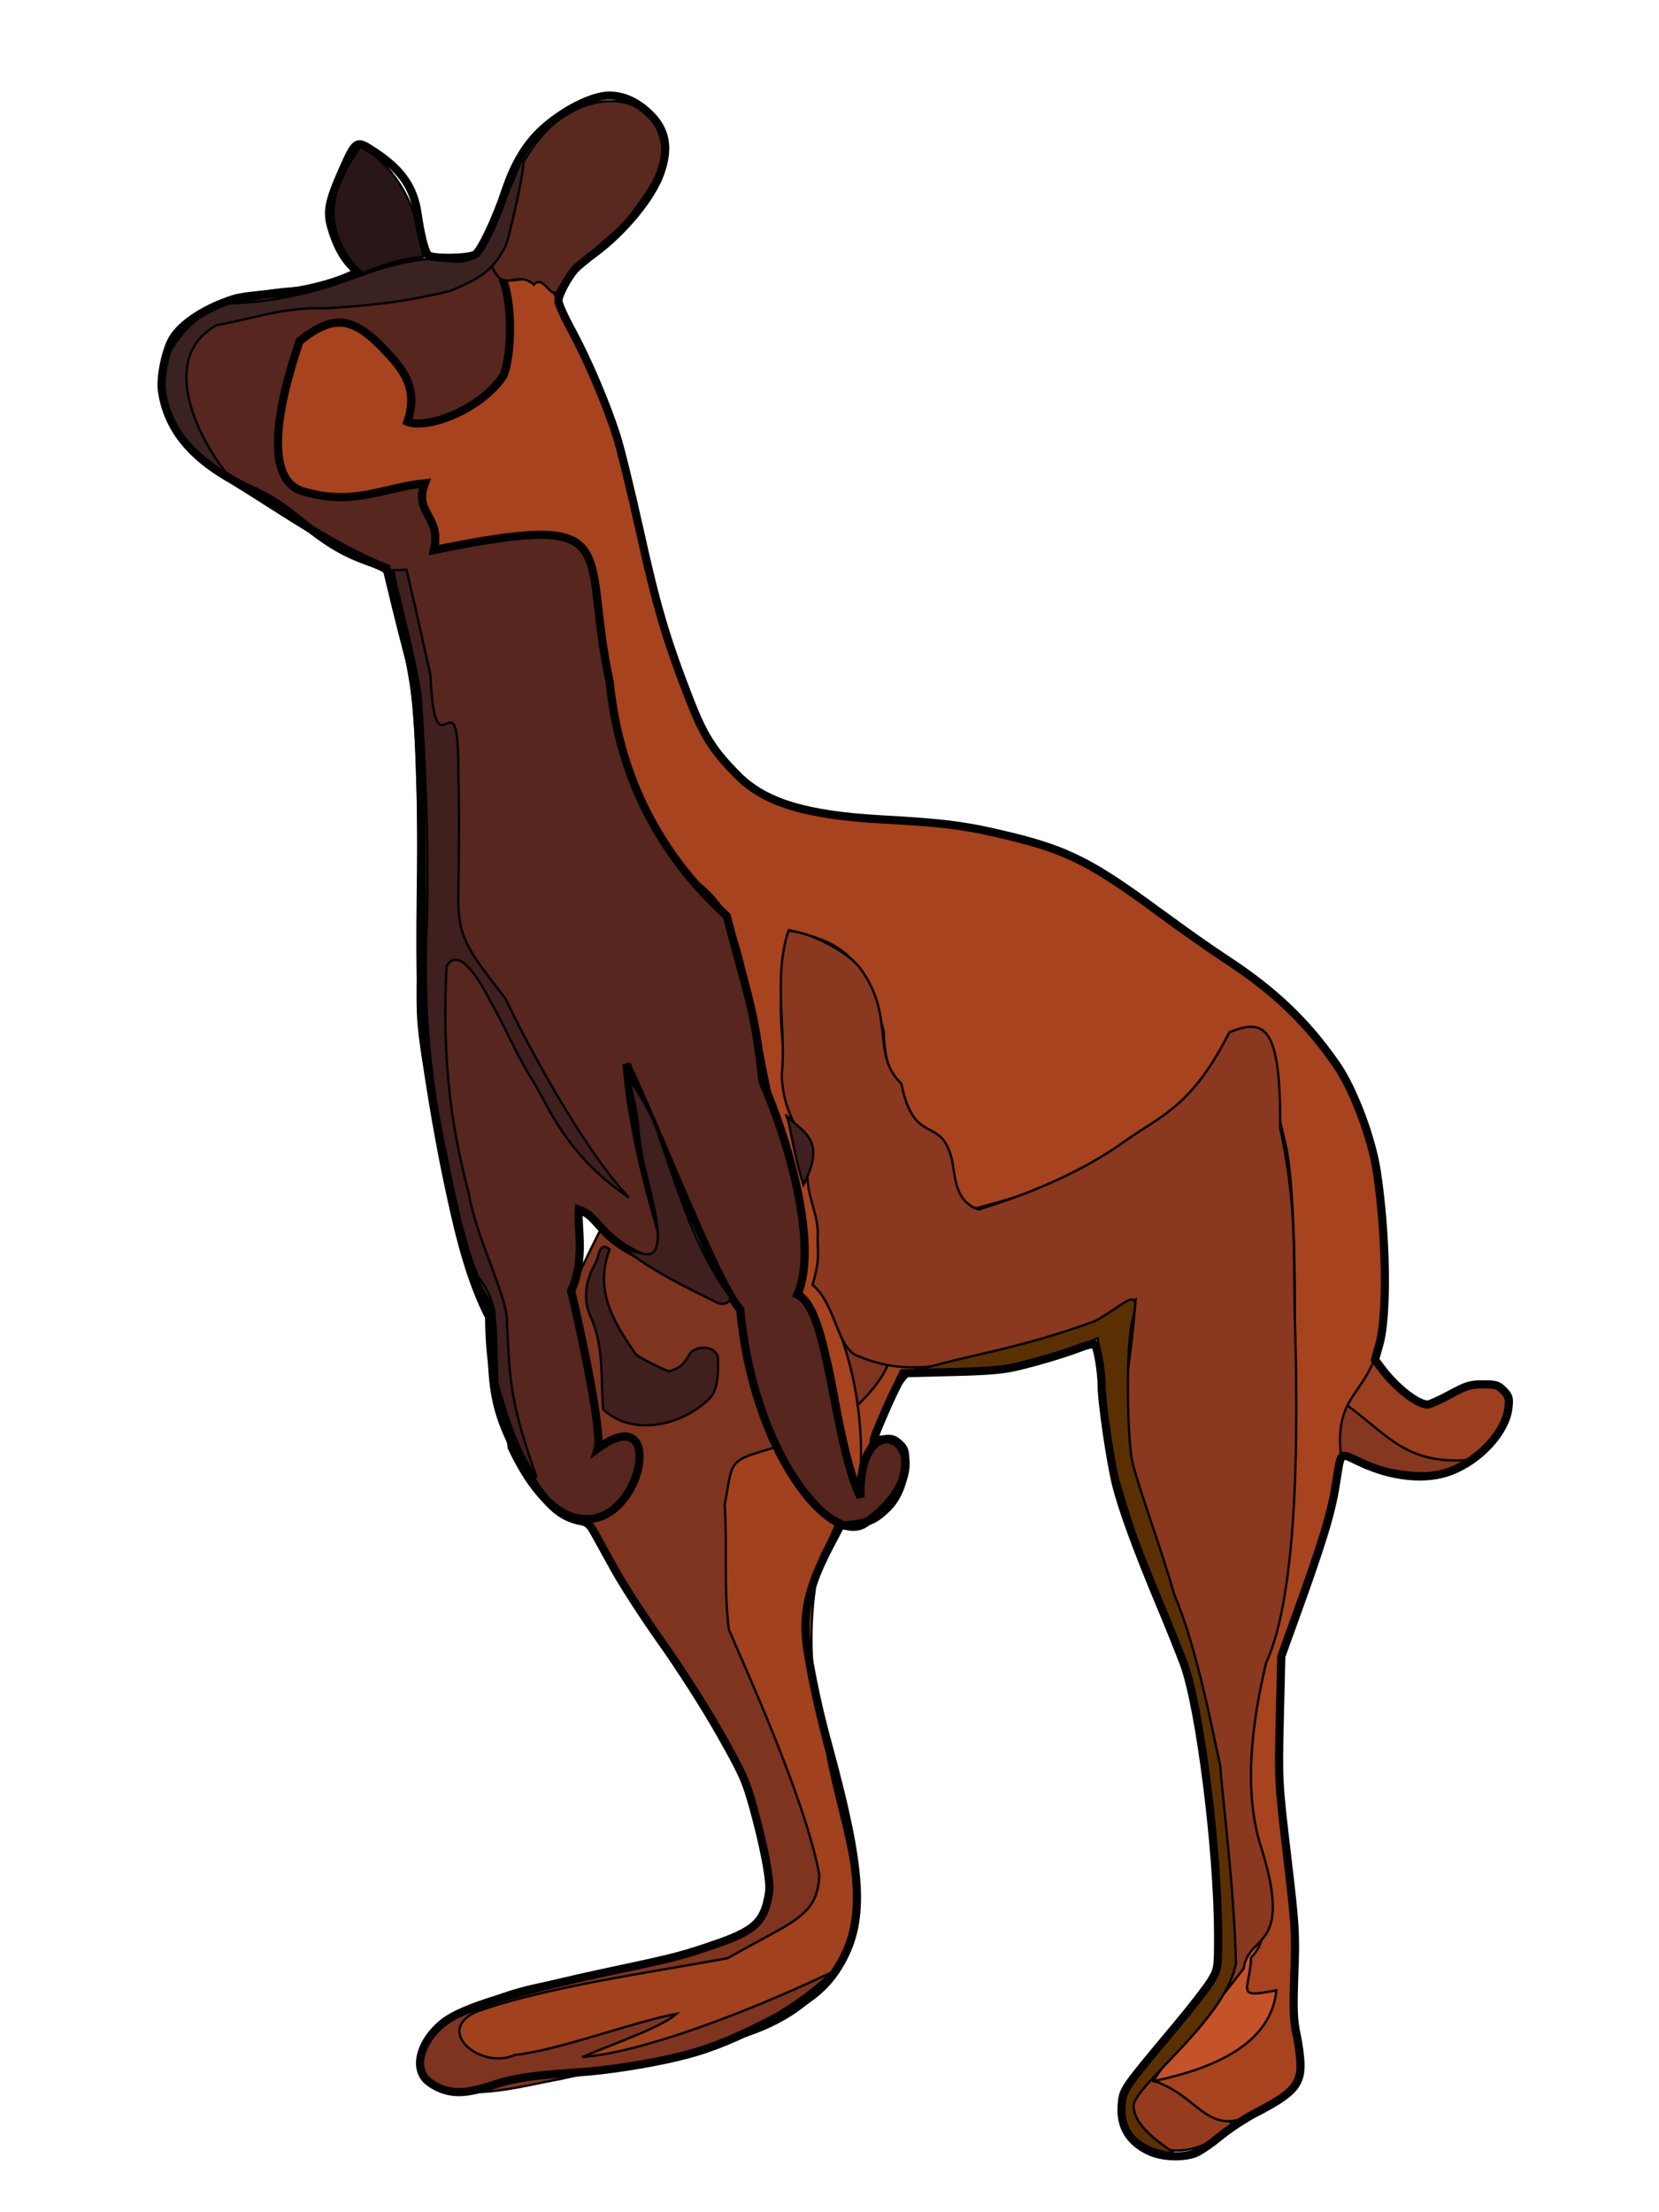 <?xml version="1.0" encoding="UTF-8" standalone="no"?>
<!-- Created with Inkscape (http://www.inkscape.org/) -->
<svg
   xmlns:dc="http://purl.org/dc/elements/1.1/"
   xmlns:cc="http://web.resource.org/cc/"
   xmlns:rdf="http://www.w3.org/1999/02/22-rdf-syntax-ns#"
   xmlns:svg="http://www.w3.org/2000/svg"
   xmlns="http://www.w3.org/2000/svg"
   xmlns:xlink="http://www.w3.org/1999/xlink"
   xmlns:sodipodi="http://sodipodi.sourceforge.net/DTD/sodipodi-0.dtd"
   xmlns:inkscape="http://www.inkscape.org/namespaces/inkscape"
   width="600"
   height="800"
   id="svg7513"
   sodipodi:version="0.32"
   inkscape:version="0.44"
   sodipodi:docbase="D:\Tee-Shirt\Clipards\aujourdui"
   sodipodi:docname="kangourou_T.svg"
   version="1.0">
  <defs
     id="defs3">
    <linearGradient
       id="linearGradient8560">
      <stop
         style="stop-color:#552d00;stop-opacity:1;"
         offset="0"
         id="stop8562" />
      <stop
         id="stop8568"
         offset="0.5"
         style="stop-color:#7a3f00;stop-opacity:0.649;" />
      <stop
         style="stop-color:#8d4800;stop-opacity:0.753;"
         offset="0.75"
         id="stop8570" />
      <stop
         id="stop8572"
         offset="0.875"
         style="stop-color:#964d00;stop-opacity:0.701;" />
      <stop
         style="stop-color:#9b4f00;stop-opacity:0.763;"
         offset="0.938"
         id="stop8574" />
      <stop
         id="stop8576"
         offset="0.969"
         style="stop-color:#d56c00;stop-opacity:0.753;" />
      <stop
         style="stop-color:#ff8200;stop-opacity:0.763;"
         offset="0.984"
         id="stop8578" />
      <stop
         id="stop8580"
         offset="0.992"
         style="stop-color:#cf3200;stop-opacity:0.825;" />
      <stop
         style="stop-color:#ff5c00;stop-opacity:0.876;"
         offset="0.996"
         id="stop8582" />
      <stop
         id="stop8584"
         offset="0.998"
         style="stop-color:#cf5700;stop-opacity:0.835;" />
      <stop
         style="stop-color:#a05200;stop-opacity:1;"
         offset="1"
         id="stop8564" />
    </linearGradient>
    <defs
       id="defs4142">
      <radialGradient
         id="GRAD_92"
         gradientUnits="userSpaceOnUse"
         gradientTransform="matrix(894.18,0,0,894.18,0.14,0.21)"
         cx="0"
         cy="0"
         r="1">
        <stop
           offset="0"
           style="stop-color:rgb(72,34,31)"
           id="stop4145" />
        <stop
           offset="1"
           style="stop-color:rgb(151,61,31)"
           id="stop4147" />
      </radialGradient>
    </defs>
    <defs
       id="defs4133">
      <radialGradient
         id="GRAD_91"
         gradientUnits="userSpaceOnUse"
         gradientTransform="matrix(890.13,0,0,890.13,0.52,0.68)"
         cx="0"
         cy="0"
         r="1">
        <stop
           offset="0"
           style="stop-color:rgb(104,45,30)"
           id="stop4136" />
        <stop
           offset="1"
           style="stop-color:rgb(169,68,31)"
           id="stop4138" />
      </radialGradient>
    </defs>
    <defs
       id="defs4124">
      <radialGradient
         id="GRAD_90"
         gradientUnits="userSpaceOnUse"
         gradientTransform="scale(870.06,870.06)"
         cx="0"
         cy="0"
         r="1">
        <stop
           offset="0"
           style="stop-color:rgb(244,92,26)"
           id="stop4127" />
        <stop
           offset="1"
           style="stop-color:rgb(198,82,43)"
           id="stop4129" />
      </radialGradient>
    </defs>
    <defs
       id="defs4115">
      <radialGradient
         id="GRAD_89"
         gradientUnits="userSpaceOnUse"
         gradientTransform="matrix(890.13,0,0,890.13,0.52,0.68)"
         cx="0"
         cy="0"
         r="1">
        <stop
           offset="0"
           style="stop-color:rgb(104,45,30)"
           id="stop4118" />
        <stop
           offset="1"
           style="stop-color:rgb(169,68,31)"
           id="stop4120" />
      </radialGradient>
    </defs>
    <defs
       id="defs4106">
      <radialGradient
         id="GRAD_88"
         gradientUnits="userSpaceOnUse"
         gradientTransform="matrix(894.18,0,0,894.18,0.14,0.21)"
         cx="0"
         cy="0"
         r="1">
        <stop
           offset="0"
           style="stop-color:rgb(72,34,31)"
           id="stop4109" />
        <stop
           offset="1"
           style="stop-color:rgb(151,61,31)"
           id="stop4111" />
      </radialGradient>
    </defs>
    <defs
       id="defs4097">
      <radialGradient
         id="GRAD_87"
         gradientUnits="userSpaceOnUse"
         gradientTransform="matrix(894.18,0,0,894.18,0.14,0.21)"
         cx="0"
         cy="0"
         r="1">
        <stop
           offset="0"
           style="stop-color:rgb(72,34,31)"
           id="stop4100" />
        <stop
           offset="1"
           style="stop-color:rgb(151,61,31)"
           id="stop4102" />
      </radialGradient>
    </defs>
    <defs
       id="defs4088">
      <radialGradient
         id="GRAD_86"
         gradientUnits="userSpaceOnUse"
         gradientTransform="matrix(494.73,0,0,494.73,191.29,334.09)"
         cx="0"
         cy="0"
         r="1">
        <stop
           offset="0"
           style="stop-color:rgb(65,31,31)"
           id="stop4091" />
        <stop
           offset="1"
           style="stop-color:rgb(63,31,31)"
           id="stop4093" />
      </radialGradient>
    </defs>
    <defs
       id="defs4079">
      <radialGradient
         id="GRAD_85"
         gradientUnits="userSpaceOnUse"
         gradientTransform="matrix(890.13,0,0,890.13,0.52,0.68)"
         cx="0"
         cy="0"
         r="1">
        <stop
           offset="0"
           style="stop-color:rgb(104,45,30)"
           id="stop4082" />
        <stop
           offset="1"
           style="stop-color:rgb(169,68,31)"
           id="stop4084" />
      </radialGradient>
    </defs>
    <defs
       id="defs4070">
      <radialGradient
         id="GRAD_84"
         gradientUnits="userSpaceOnUse"
         gradientTransform="matrix(890.13,0,0,890.13,0.52,0.68)"
         cx="0"
         cy="0"
         r="1">
        <stop
           offset="0"
           style="stop-color:rgb(104,45,30)"
           id="stop4073" />
        <stop
           offset="1"
           style="stop-color:rgb(169,68,31)"
           id="stop4075" />
      </radialGradient>
    </defs>
    <defs
       id="defs4061">
      <radialGradient
         id="GRAD_83"
         gradientUnits="userSpaceOnUse"
         gradientTransform="matrix(890.13,0,0,890.13,0.52,0.68)"
         cx="0"
         cy="0"
         r="1">
        <stop
           offset="0"
           style="stop-color:rgb(104,45,30)"
           id="stop4064" />
        <stop
           offset="1"
           style="stop-color:rgb(169,68,31)"
           id="stop4066" />
      </radialGradient>
    </defs>
    <defs
       id="defs4052">
      <radialGradient
         id="GRAD_82"
         gradientUnits="userSpaceOnUse"
         gradientTransform="matrix(494.73,0,0,494.73,191.29,334.09)"
         cx="0"
         cy="0"
         r="1">
        <stop
           offset="0"
           style="stop-color:rgb(65,31,31)"
           id="stop4055" />
        <stop
           offset="1"
           style="stop-color:rgb(63,31,31)"
           id="stop4057" />
      </radialGradient>
    </defs>
    <defs
       id="defs4043">
      <radialGradient
         id="GRAD_81"
         gradientUnits="userSpaceOnUse"
         gradientTransform="matrix(494.73,0,0,494.73,191.29,334.09)"
         cx="0"
         cy="0"
         r="1">
        <stop
           offset="0"
           style="stop-color:rgb(65,31,31)"
           id="stop4046" />
        <stop
           offset="1"
           style="stop-color:rgb(63,31,31)"
           id="stop4048" />
      </radialGradient>
    </defs>
    <defs
       id="defs4034">
      <radialGradient
         id="GRAD_80"
         gradientUnits="userSpaceOnUse"
         gradientTransform="matrix(890.13,0,0,890.13,0.52,0.68)"
         cx="0"
         cy="0"
         r="1">
        <stop
           offset="0"
           style="stop-color:rgb(104,45,30)"
           id="stop4037" />
        <stop
           offset="1"
           style="stop-color:rgb(169,68,31)"
           id="stop4039" />
      </radialGradient>
    </defs>
    <defs
       id="defs4025">
      <radialGradient
         id="GRAD_79"
         gradientUnits="userSpaceOnUse"
         gradientTransform="matrix(894.18,0,0,894.18,0.14,0.21)"
         cx="0"
         cy="0"
         r="1">
        <stop
           offset="0"
           style="stop-color:rgb(72,34,31)"
           id="stop4028" />
        <stop
           offset="1"
           style="stop-color:rgb(151,61,31)"
           id="stop4030" />
      </radialGradient>
    </defs>
    <defs
       id="defs4016">
      <radialGradient
         id="GRAD_78"
         gradientUnits="userSpaceOnUse"
         gradientTransform="matrix(890.13,0,0,890.13,0.52,0.68)"
         cx="0"
         cy="0"
         r="1">
        <stop
           offset="0"
           style="stop-color:rgb(104,45,30)"
           id="stop4019" />
        <stop
           offset="1"
           style="stop-color:rgb(169,68,31)"
           id="stop4021" />
      </radialGradient>
    </defs>
    <defs
       id="defs4005">
      <radialGradient
         id="GRAD_77"
         gradientUnits="userSpaceOnUse"
         gradientTransform="matrix(494.73,0,0,494.73,191.29,334.09)"
         cx="0"
         cy="0"
         r="1">
        <stop
           offset="0"
           style="stop-color:rgb(65,31,31)"
           id="stop4008" />
        <stop
           offset="1"
           style="stop-color:rgb(63,31,31)"
           id="stop4010" />
      </radialGradient>
    </defs>
    <defs
       id="defs3996">
      <radialGradient
         id="GRAD_76"
         gradientUnits="userSpaceOnUse"
         gradientTransform="matrix(894.18,0,0,894.18,0.14,0.21)"
         cx="0"
         cy="0"
         r="1">
        <stop
           offset="0"
           style="stop-color:rgb(72,34,31)"
           id="stop3999" />
        <stop
           offset="1"
           style="stop-color:rgb(151,61,31)"
           id="stop4001" />
      </radialGradient>
    </defs>
    <defs
       id="defs3987">
      <radialGradient
         id="GRAD_75"
         gradientUnits="userSpaceOnUse"
         gradientTransform="matrix(894.18,0,0,894.18,0.14,0.21)"
         cx="0"
         cy="0"
         r="1">
        <stop
           offset="0"
           style="stop-color:rgb(72,34,31)"
           id="stop3990" />
        <stop
           offset="1"
           style="stop-color:rgb(151,61,31)"
           id="stop3992" />
      </radialGradient>
    </defs>
    <defs
       id="defs3978">
      <radialGradient
         id="GRAD_74"
         gradientUnits="userSpaceOnUse"
         gradientTransform="matrix(894.18,0,0,894.18,0.14,0.21)"
         cx="0"
         cy="0"
         r="1">
        <stop
           offset="0"
           style="stop-color:rgb(72,34,31)"
           id="stop3981" />
        <stop
           offset="1"
           style="stop-color:rgb(151,61,31)"
           id="stop3983" />
      </radialGradient>
    </defs>
    <defs
       id="defs3965">
      <radialGradient
         id="GRAD_73"
         gradientUnits="userSpaceOnUse"
         gradientTransform="matrix(890.13,0,0,890.13,0.52,0.68)"
         cx="0"
         cy="0"
         r="1">
        <stop
           offset="0"
           style="stop-color:rgb(104,45,30)"
           id="stop3968" />
        <stop
           offset="1"
           style="stop-color:rgb(169,68,31)"
           id="stop3970" />
      </radialGradient>
    </defs>
    <defs
       id="defs3956">
      <radialGradient
         id="GRAD_72"
         gradientUnits="userSpaceOnUse"
         gradientTransform="matrix(890.13,0,0,890.13,0.52,0.68)"
         cx="0"
         cy="0"
         r="1">
        <stop
           offset="0"
           style="stop-color:rgb(104,45,30)"
           id="stop3959" />
        <stop
           offset="1"
           style="stop-color:rgb(169,68,31)"
           id="stop3961" />
      </radialGradient>
    </defs>
    <defs
       id="defs3947">
      <radialGradient
         id="GRAD_71"
         gradientUnits="userSpaceOnUse"
         gradientTransform="matrix(894.18,0,0,894.18,0.14,0.21)"
         cx="0"
         cy="0"
         r="1">
        <stop
           offset="0"
           style="stop-color:rgb(72,34,31)"
           id="stop3950" />
        <stop
           offset="1"
           style="stop-color:rgb(151,61,31)"
           id="stop3952" />
      </radialGradient>
    </defs>
    <defs
       id="defs3938">
      <radialGradient
         id="GRAD_70"
         gradientUnits="userSpaceOnUse"
         gradientTransform="matrix(494.73,0,0,494.73,191.29,334.09)"
         cx="0"
         cy="0"
         r="1">
        <stop
           offset="0"
           style="stop-color:rgb(65,31,31)"
           id="stop3941" />
        <stop
           offset="1"
           style="stop-color:rgb(63,31,31)"
           id="stop3943" />
      </radialGradient>
    </defs>
    <defs
       id="defs3929">
      <radialGradient
         id="GRAD_69"
         gradientUnits="userSpaceOnUse"
         gradientTransform="matrix(494.73,0,0,494.73,191.29,334.09)"
         cx="0"
         cy="0"
         r="1">
        <stop
           offset="0"
           style="stop-color:rgb(65,31,31)"
           id="stop3932" />
        <stop
           offset="1"
           style="stop-color:rgb(63,31,31)"
           id="stop3934" />
      </radialGradient>
    </defs>
    <defs
       id="defs3918">
      <radialGradient
         id="GRAD_68"
         gradientUnits="userSpaceOnUse"
         gradientTransform="matrix(894.18,0,0,894.18,0.14,0.21)"
         cx="0"
         cy="0"
         r="1">
        <stop
           offset="0"
           style="stop-color:rgb(72,34,31)"
           id="stop3921" />
        <stop
           offset="1"
           style="stop-color:rgb(151,61,31)"
           id="stop3923" />
      </radialGradient>
    </defs>
    <defs
       id="defs3909">
      <radialGradient
         id="GRAD_67"
         gradientUnits="userSpaceOnUse"
         gradientTransform="scale(870.06,870.06)"
         cx="0"
         cy="0"
         r="1">
        <stop
           offset="0"
           style="stop-color:rgb(244,92,26)"
           id="stop3912" />
        <stop
           offset="1"
           style="stop-color:rgb(198,82,43)"
           id="stop3914" />
      </radialGradient>
    </defs>
    <defs
       id="defs3900">
      <radialGradient
         id="GRAD_66"
         gradientUnits="userSpaceOnUse"
         gradientTransform="matrix(890.13,0,0,890.13,0.52,0.68)"
         cx="0"
         cy="0"
         r="1">
        <stop
           offset="0"
           style="stop-color:rgb(104,45,30)"
           id="stop3903" />
        <stop
           offset="1"
           style="stop-color:rgb(169,68,31)"
           id="stop3905" />
      </radialGradient>
    </defs>
    <defs
       id="defs3887">
      <radialGradient
         id="GRAD_65"
         gradientUnits="userSpaceOnUse"
         gradientTransform="matrix(894.18,0,0,894.18,0.14,0.21)"
         cx="0"
         cy="0"
         r="1">
        <stop
           offset="0"
           style="stop-color:rgb(72,34,31)"
           id="stop3890" />
        <stop
           offset="1"
           style="stop-color:rgb(151,61,31)"
           id="stop3892" />
      </radialGradient>
    </defs>
    <defs
       id="defs3878">
      <radialGradient
         id="GRAD_64"
         gradientUnits="userSpaceOnUse"
         gradientTransform="matrix(709.74,0,0,709.74,4.45,3.96)"
         cx="0"
         cy="0"
         r="1">
        <stop
           offset="0"
           style="stop-color:rgb(62,31,31)"
           id="stop3881" />
        <stop
           offset="1"
           style="stop-color:rgb(147,60,31)"
           id="stop3883" />
      </radialGradient>
    </defs>
    <defs
       id="defs3869">
      <radialGradient
         id="GRAD_63"
         gradientUnits="userSpaceOnUse"
         gradientTransform="matrix(494.73,0,0,494.73,191.29,334.09)"
         cx="0"
         cy="0"
         r="1">
        <stop
           offset="0"
           style="stop-color:rgb(65,31,31)"
           id="stop3872" />
        <stop
           offset="1"
           style="stop-color:rgb(63,31,31)"
           id="stop3874" />
      </radialGradient>
    </defs>
    <defs
       id="defs3860">
      <radialGradient
         id="GRAD_62"
         gradientUnits="userSpaceOnUse"
         gradientTransform="matrix(494.73,0,0,494.73,191.29,334.09)"
         cx="0"
         cy="0"
         r="1">
        <stop
           offset="0"
           style="stop-color:rgb(65,31,31)"
           id="stop3863" />
        <stop
           offset="1"
           style="stop-color:rgb(63,31,31)"
           id="stop3865" />
      </radialGradient>
    </defs>
    <defs
       id="defs3851">
      <radialGradient
         id="GRAD_61"
         gradientUnits="userSpaceOnUse"
         gradientTransform="matrix(494.73,0,0,494.73,191.29,334.09)"
         cx="0"
         cy="0"
         r="1">
        <stop
           offset="0"
           style="stop-color:rgb(65,31,31)"
           id="stop3854" />
        <stop
           offset="1"
           style="stop-color:rgb(63,31,31)"
           id="stop3856" />
      </radialGradient>
    </defs>
    <defs
       id="defs3842">
      <radialGradient
         id="GRAD_60"
         gradientUnits="userSpaceOnUse"
         gradientTransform="matrix(494.73,0,0,494.73,191.29,334.09)"
         cx="0"
         cy="0"
         r="1">
        <stop
           offset="0"
           style="stop-color:rgb(65,31,31)"
           id="stop3845" />
        <stop
           offset="1"
           style="stop-color:rgb(63,31,31)"
           id="stop3847" />
      </radialGradient>
    </defs>
    <defs
       id="defs3833">
      <radialGradient
         id="GRAD_59"
         gradientUnits="userSpaceOnUse"
         gradientTransform="matrix(494.73,0,0,494.73,191.29,334.09)"
         cx="0"
         cy="0"
         r="1">
        <stop
           offset="0"
           style="stop-color:rgb(65,31,31)"
           id="stop3836" />
        <stop
           offset="1"
           style="stop-color:rgb(63,31,31)"
           id="stop3838" />
      </radialGradient>
    </defs>
    <defs
       id="defs3822">
      <radialGradient
         id="GRAD_58"
         gradientUnits="userSpaceOnUse"
         gradientTransform="matrix(709.74,0,0,709.74,4.45,3.96)"
         cx="0"
         cy="0"
         r="1">
        <stop
           offset="0"
           style="stop-color:rgb(62,31,31)"
           id="stop3825" />
        <stop
           offset="1"
           style="stop-color:rgb(147,60,31)"
           id="stop3827" />
      </radialGradient>
    </defs>
    <defs
       id="defs3813">
      <radialGradient
         id="GRAD_57"
         gradientUnits="userSpaceOnUse"
         gradientTransform="matrix(494.73,0,0,494.73,191.29,334.09)"
         cx="0"
         cy="0"
         r="1">
        <stop
           offset="0"
           style="stop-color:rgb(65,31,31)"
           id="stop3816" />
        <stop
           offset="1"
           style="stop-color:rgb(63,31,31)"
           id="stop3818" />
      </radialGradient>
    </defs>
    <defs
       id="defs3804">
      <radialGradient
         id="GRAD_56"
         gradientUnits="userSpaceOnUse"
         gradientTransform="matrix(890.13,0,0,890.13,0.52,0.68)"
         cx="0"
         cy="0"
         r="1">
        <stop
           offset="0"
           style="stop-color:rgb(104,45,30)"
           id="stop3807" />
        <stop
           offset="1"
           style="stop-color:rgb(169,68,31)"
           id="stop3809" />
      </radialGradient>
    </defs>
    <defs
       id="defs3795">
      <radialGradient
         id="GRAD_55"
         gradientUnits="userSpaceOnUse"
         gradientTransform="scale(870.06,870.06)"
         cx="0"
         cy="0"
         r="1">
        <stop
           offset="0"
           style="stop-color:rgb(244,92,26)"
           id="stop3798" />
        <stop
           offset="1"
           style="stop-color:rgb(198,82,43)"
           id="stop3800" />
      </radialGradient>
    </defs>
    <defs
       id="defs3786">
      <radialGradient
         id="GRAD_54"
         gradientUnits="userSpaceOnUse"
         gradientTransform="matrix(494.73,0,0,494.73,191.29,334.09)"
         cx="0"
         cy="0"
         r="1">
        <stop
           offset="0"
           style="stop-color:rgb(65,31,31)"
           id="stop3789" />
        <stop
           offset="1"
           style="stop-color:rgb(63,31,31)"
           id="stop3791" />
      </radialGradient>
    </defs>
    <defs
       id="defs3777">
      <radialGradient
         id="GRAD_53"
         gradientUnits="userSpaceOnUse"
         gradientTransform="matrix(890.13,0,0,890.13,0.52,0.68)"
         cx="0"
         cy="0"
         r="1">
        <stop
           offset="0"
           style="stop-color:rgb(104,45,30)"
           id="stop3780" />
        <stop
           offset="1"
           style="stop-color:rgb(169,68,31)"
           id="stop3782" />
      </radialGradient>
    </defs>
    <defs
       id="defs3768">
      <radialGradient
         id="GRAD_52"
         gradientUnits="userSpaceOnUse"
         gradientTransform="matrix(890.13,0,0,890.13,0.52,0.68)"
         cx="0"
         cy="0"
         r="1">
        <stop
           offset="0"
           style="stop-color:rgb(104,45,30)"
           id="stop3771" />
        <stop
           offset="1"
           style="stop-color:rgb(169,68,31)"
           id="stop3773" />
      </radialGradient>
    </defs>
    <defs
       id="defs3759">
      <radialGradient
         id="GRAD_51"
         gradientUnits="userSpaceOnUse"
         gradientTransform="matrix(894.18,0,0,894.18,0.14,0.21)"
         cx="0"
         cy="0"
         r="1">
        <stop
           offset="0"
           style="stop-color:rgb(72,34,31)"
           id="stop3762" />
        <stop
           offset="1"
           style="stop-color:rgb(151,61,31)"
           id="stop3764" />
      </radialGradient>
    </defs>
    <defs
       id="defs3750">
      <radialGradient
         id="GRAD_50"
         gradientUnits="userSpaceOnUse"
         gradientTransform="matrix(709.74,0,0,709.74,4.45,3.96)"
         cx="0"
         cy="0"
         r="1">
        <stop
           offset="0"
           style="stop-color:rgb(62,31,31)"
           id="stop3753" />
        <stop
           offset="1"
           style="stop-color:rgb(147,60,31)"
           id="stop3755" />
      </radialGradient>
    </defs>
    <defs
       id="defs3741">
      <radialGradient
         id="GRAD_49"
         gradientUnits="userSpaceOnUse"
         gradientTransform="matrix(890.13,0,0,890.13,0.52,0.68)"
         cx="0"
         cy="0"
         r="1">
        <stop
           offset="0"
           style="stop-color:rgb(104,45,30)"
           id="stop3744" />
        <stop
           offset="1"
           style="stop-color:rgb(169,68,31)"
           id="stop3746" />
      </radialGradient>
    </defs>
    <defs
       id="defs3732">
      <radialGradient
         id="GRAD_48"
         gradientUnits="userSpaceOnUse"
         gradientTransform="matrix(890.13,0,0,890.13,0.52,0.68)"
         cx="0"
         cy="0"
         r="1">
        <stop
           offset="0"
           style="stop-color:rgb(104,45,30)"
           id="stop3735" />
        <stop
           offset="1"
           style="stop-color:rgb(169,68,31)"
           id="stop3737" />
      </radialGradient>
    </defs>
    <defs
       id="defs3717">
      <radialGradient
         id="GRAD_47"
         gradientUnits="userSpaceOnUse"
         gradientTransform="matrix(494.73,0,0,494.73,191.29,334.09)"
         cx="0"
         cy="0"
         r="1">
        <stop
           offset="0"
           style="stop-color:rgb(65,31,31)"
           id="stop3720" />
        <stop
           offset="1"
           style="stop-color:rgb(63,31,31)"
           id="stop3722" />
      </radialGradient>
    </defs>
    <defs
       id="defs3708">
      <radialGradient
         id="GRAD_46"
         gradientUnits="userSpaceOnUse"
         gradientTransform="matrix(494.73,0,0,494.73,191.29,334.09)"
         cx="0"
         cy="0"
         r="1">
        <stop
           offset="0"
           style="stop-color:rgb(65,31,31)"
           id="stop3711" />
        <stop
           offset="1"
           style="stop-color:rgb(63,31,31)"
           id="stop3713" />
      </radialGradient>
    </defs>
    <defs
       id="defs3699">
      <radialGradient
         id="GRAD_45"
         gradientUnits="userSpaceOnUse"
         gradientTransform="matrix(709.74,0,0,709.74,4.45,3.96)"
         cx="0"
         cy="0"
         r="1">
        <stop
           offset="0"
           style="stop-color:rgb(62,31,31)"
           id="stop3702" />
        <stop
           offset="1"
           style="stop-color:rgb(147,60,31)"
           id="stop3704" />
      </radialGradient>
    </defs>
    <defs
       id="defs3690">
      <radialGradient
         id="GRAD_44"
         gradientUnits="userSpaceOnUse"
         gradientTransform="matrix(709.74,0,0,709.74,4.45,3.96)"
         cx="0"
         cy="0"
         r="1">
        <stop
           offset="0"
           style="stop-color:rgb(62,31,31)"
           id="stop3693" />
        <stop
           offset="1"
           style="stop-color:rgb(147,60,31)"
           id="stop3695" />
      </radialGradient>
    </defs>
    <defs
       id="defs3681">
      <radialGradient
         id="GRAD_43"
         gradientUnits="userSpaceOnUse"
         gradientTransform="matrix(894.18,0,0,894.18,0.14,0.21)"
         cx="0"
         cy="0"
         r="1">
        <stop
           offset="0"
           style="stop-color:rgb(72,34,31)"
           id="stop3684" />
        <stop
           offset="1"
           style="stop-color:rgb(151,61,31)"
           id="stop3686" />
      </radialGradient>
    </defs>
    <defs
       id="defs3672">
      <radialGradient
         id="GRAD_42"
         gradientUnits="userSpaceOnUse"
         gradientTransform="matrix(894.18,0,0,894.18,0.14,0.21)"
         cx="0"
         cy="0"
         r="1">
        <stop
           offset="0"
           style="stop-color:rgb(72,34,31)"
           id="stop3675" />
        <stop
           offset="1"
           style="stop-color:rgb(151,61,31)"
           id="stop3677" />
      </radialGradient>
    </defs>
    <defs
       id="defs3663">
      <radialGradient
         id="GRAD_41"
         gradientUnits="userSpaceOnUse"
         gradientTransform="matrix(894.18,0,0,894.18,0.14,0.21)"
         cx="0"
         cy="0"
         r="1">
        <stop
           offset="0"
           style="stop-color:rgb(72,34,31)"
           id="stop3666" />
        <stop
           offset="1"
           style="stop-color:rgb(151,61,31)"
           id="stop3668" />
      </radialGradient>
    </defs>
    <defs
       id="defs3654">
      <radialGradient
         id="GRAD_40"
         gradientUnits="userSpaceOnUse"
         gradientTransform="matrix(890.13,0,0,890.13,0.52,0.68)"
         cx="0"
         cy="0"
         r="1">
        <stop
           offset="0"
           style="stop-color:rgb(104,45,30)"
           id="stop3657" />
        <stop
           offset="1"
           style="stop-color:rgb(169,68,31)"
           id="stop3659" />
      </radialGradient>
    </defs>
    <defs
       id="defs3645">
      <radialGradient
         id="GRAD_39"
         gradientUnits="userSpaceOnUse"
         gradientTransform="matrix(890.13,0,0,890.13,0.52,0.68)"
         cx="0"
         cy="0"
         r="1">
        <stop
           offset="0"
           style="stop-color:rgb(104,45,30)"
           id="stop3648" />
        <stop
           offset="1"
           style="stop-color:rgb(169,68,31)"
           id="stop3650" />
      </radialGradient>
    </defs>
    <defs
       id="defs3636">
      <radialGradient
         id="GRAD_38"
         gradientUnits="userSpaceOnUse"
         gradientTransform="matrix(494.73,0,0,494.73,191.29,334.09)"
         cx="0"
         cy="0"
         r="1">
        <stop
           offset="0"
           style="stop-color:rgb(65,31,31)"
           id="stop3639" />
        <stop
           offset="1"
           style="stop-color:rgb(63,31,31)"
           id="stop3641" />
      </radialGradient>
    </defs>
    <defs
       id="defs3627">
      <radialGradient
         id="GRAD_37"
         gradientUnits="userSpaceOnUse"
         gradientTransform="matrix(494.73,0,0,494.73,191.29,334.09)"
         cx="0"
         cy="0"
         r="1">
        <stop
           offset="0"
           style="stop-color:rgb(65,31,31)"
           id="stop3630" />
        <stop
           offset="1"
           style="stop-color:rgb(63,31,31)"
           id="stop3632" />
      </radialGradient>
    </defs>
    <defs
       id="defs3618">
      <radialGradient
         id="GRAD_36"
         gradientUnits="userSpaceOnUse"
         gradientTransform="matrix(709.74,0,0,709.74,4.45,3.96)"
         cx="0"
         cy="0"
         r="1">
        <stop
           offset="0"
           style="stop-color:rgb(62,31,31)"
           id="stop3621" />
        <stop
           offset="1"
           style="stop-color:rgb(147,60,31)"
           id="stop3623" />
      </radialGradient>
    </defs>
    <defs
       id="defs3609">
      <radialGradient
         id="GRAD_35"
         gradientUnits="userSpaceOnUse"
         gradientTransform="matrix(709.74,0,0,709.74,4.45,3.96)"
         cx="0"
         cy="0"
         r="1">
        <stop
           offset="0"
           style="stop-color:rgb(62,31,31)"
           id="stop3612" />
        <stop
           offset="1"
           style="stop-color:rgb(147,60,31)"
           id="stop3614" />
      </radialGradient>
    </defs>
    <defs
       id="defs3598">
      <radialGradient
         id="GRAD_34"
         gradientUnits="userSpaceOnUse"
         gradientTransform="matrix(894.18,0,0,894.18,0.14,0.21)"
         cx="0"
         cy="0"
         r="1">
        <stop
           offset="0"
           style="stop-color:rgb(72,34,31)"
           id="stop3601" />
        <stop
           offset="1"
           style="stop-color:rgb(151,61,31)"
           id="stop3603" />
      </radialGradient>
    </defs>
    <defs
       id="defs3589">
      <radialGradient
         id="GRAD_33"
         gradientUnits="userSpaceOnUse"
         gradientTransform="matrix(894.18,0,0,894.18,0.14,0.21)"
         cx="0"
         cy="0"
         r="1">
        <stop
           offset="0"
           style="stop-color:rgb(72,34,31)"
           id="stop3592" />
        <stop
           offset="1"
           style="stop-color:rgb(151,61,31)"
           id="stop3594" />
      </radialGradient>
    </defs>
    <defs
       id="defs3576">
      <radialGradient
         id="GRAD_32"
         gradientUnits="userSpaceOnUse"
         gradientTransform="matrix(494.73,0,0,494.73,191.29,334.09)"
         cx="0"
         cy="0"
         r="1">
        <stop
           offset="0"
           style="stop-color:rgb(65,31,31)"
           id="stop3579" />
        <stop
           offset="1"
           style="stop-color:rgb(63,31,31)"
           id="stop3581" />
      </radialGradient>
    </defs>
    <defs
       id="defs3567">
      <radialGradient
         id="GRAD_31"
         gradientUnits="userSpaceOnUse"
         gradientTransform="matrix(894.18,0,0,894.18,0.14,0.21)"
         cx="0"
         cy="0"
         r="1">
        <stop
           offset="0"
           style="stop-color:rgb(72,34,31)"
           id="stop3570" />
        <stop
           offset="1"
           style="stop-color:rgb(151,61,31)"
           id="stop3572" />
      </radialGradient>
    </defs>
    <defs
       id="defs3558">
      <radialGradient
         id="GRAD_30"
         gradientUnits="userSpaceOnUse"
         gradientTransform="matrix(894.18,0,0,894.18,0.14,0.21)"
         cx="0"
         cy="0"
         r="1">
        <stop
           offset="0"
           style="stop-color:rgb(72,34,31)"
           id="stop3561" />
        <stop
           offset="1"
           style="stop-color:rgb(151,61,31)"
           id="stop3563" />
      </radialGradient>
    </defs>
    <defs
       id="defs3549">
      <radialGradient
         id="GRAD_29"
         gradientUnits="userSpaceOnUse"
         gradientTransform="scale(870.06,870.06)"
         cx="0"
         cy="0"
         r="1">
        <stop
           offset="0"
           style="stop-color:rgb(244,92,26)"
           id="stop3552" />
        <stop
           offset="1"
           style="stop-color:rgb(198,82,43)"
           id="stop3554" />
      </radialGradient>
    </defs>
    <defs
       id="defs3540">
      <radialGradient
         id="GRAD_28"
         gradientUnits="userSpaceOnUse"
         gradientTransform="matrix(494.73,0,0,494.73,191.29,334.09)"
         cx="0"
         cy="0"
         r="1">
        <stop
           offset="0"
           style="stop-color:rgb(65,31,31)"
           id="stop3543" />
        <stop
           offset="1"
           style="stop-color:rgb(63,31,31)"
           id="stop3545" />
      </radialGradient>
    </defs>
    <defs
       id="defs3531">
      <radialGradient
         id="GRAD_27"
         gradientUnits="userSpaceOnUse"
         gradientTransform="matrix(894.18,0,0,894.18,0.14,0.21)"
         cx="0"
         cy="0"
         r="1">
        <stop
           offset="0"
           style="stop-color:rgb(72,34,31)"
           id="stop3534" />
        <stop
           offset="1"
           style="stop-color:rgb(151,61,31)"
           id="stop3536" />
      </radialGradient>
    </defs>
    <defs
       id="defs3522">
      <radialGradient
         id="GRAD_26"
         gradientUnits="userSpaceOnUse"
         gradientTransform="matrix(894.18,0,0,894.18,0.14,0.21)"
         cx="0"
         cy="0"
         r="1">
        <stop
           offset="0"
           style="stop-color:rgb(72,34,31)"
           id="stop3525" />
        <stop
           offset="1"
           style="stop-color:rgb(151,61,31)"
           id="stop3527" />
      </radialGradient>
    </defs>
    <defs
       id="defs3513">
      <radialGradient
         id="GRAD_25"
         gradientUnits="userSpaceOnUse"
         gradientTransform="matrix(494.73,0,0,494.73,191.29,334.09)"
         cx="0"
         cy="0"
         r="1">
        <stop
           offset="0"
           style="stop-color:rgb(65,31,31)"
           id="stop3516" />
        <stop
           offset="1"
           style="stop-color:rgb(63,31,31)"
           id="stop3518" />
      </radialGradient>
    </defs>
    <defs
       id="defs3504">
      <radialGradient
         id="GRAD_24"
         gradientUnits="userSpaceOnUse"
         gradientTransform="matrix(890.13,0,0,890.13,0.52,0.68)"
         cx="0"
         cy="0"
         r="1">
        <stop
           offset="0"
           style="stop-color:rgb(104,45,30)"
           id="stop3507" />
        <stop
           offset="1"
           style="stop-color:rgb(169,68,31)"
           id="stop3509" />
      </radialGradient>
    </defs>
    <defs
       id="defs3495">
      <radialGradient
         id="GRAD_23"
         gradientUnits="userSpaceOnUse"
         gradientTransform="matrix(709.74,0,0,709.74,4.45,3.96)"
         cx="0"
         cy="0"
         r="1">
        <stop
           offset="0"
           style="stop-color:rgb(62,31,31)"
           id="stop3498" />
        <stop
           offset="1"
           style="stop-color:rgb(147,60,31)"
           id="stop3500" />
      </radialGradient>
    </defs>
    <defs
       id="defs3486">
      <radialGradient
         id="GRAD_22"
         gradientUnits="userSpaceOnUse"
         gradientTransform="matrix(709.74,0,0,709.74,4.45,3.96)"
         cx="0"
         cy="0"
         r="1">
        <stop
           offset="0"
           style="stop-color:rgb(62,31,31)"
           id="stop3489" />
        <stop
           offset="1"
           style="stop-color:rgb(147,60,31)"
           id="stop3491" />
      </radialGradient>
    </defs>
    <defs
       id="defs3477">
      <radialGradient
         id="GRAD_21"
         gradientUnits="userSpaceOnUse"
         gradientTransform="matrix(494.73,0,0,494.73,191.29,334.09)"
         cx="0"
         cy="0"
         r="1">
        <stop
           offset="0"
           style="stop-color:rgb(65,31,31)"
           id="stop3480" />
        <stop
           offset="1"
           style="stop-color:rgb(63,31,31)"
           id="stop3482" />
      </radialGradient>
    </defs>
    <defs
       id="defs3468">
      <radialGradient
         id="GRAD_20"
         gradientUnits="userSpaceOnUse"
         gradientTransform="matrix(494.73,0,0,494.73,191.29,334.09)"
         cx="0"
         cy="0"
         r="1">
        <stop
           offset="0"
           style="stop-color:rgb(65,31,31)"
           id="stop3471" />
        <stop
           offset="1"
           style="stop-color:rgb(63,31,31)"
           id="stop3473" />
      </radialGradient>
    </defs>
    <defs
       id="defs3459">
      <radialGradient
         id="GRAD_19"
         gradientUnits="userSpaceOnUse"
         gradientTransform="matrix(494.73,0,0,494.73,191.29,334.09)"
         cx="0"
         cy="0"
         r="1">
        <stop
           offset="0"
           style="stop-color:rgb(65,31,31)"
           id="stop3462" />
        <stop
           offset="1"
           style="stop-color:rgb(63,31,31)"
           id="stop3464" />
      </radialGradient>
    </defs>
    <defs
       id="defs3446">
      <radialGradient
         id="GRAD_18"
         gradientUnits="userSpaceOnUse"
         gradientTransform="matrix(494.73,0,0,494.73,191.29,334.09)"
         cx="0"
         cy="0"
         r="1">
        <stop
           offset="0"
           style="stop-color:rgb(65,31,31)"
           id="stop3449" />
        <stop
           offset="1"
           style="stop-color:rgb(63,31,31)"
           id="stop3451" />
      </radialGradient>
    </defs>
    <defs
       id="defs3437">
      <radialGradient
         id="GRAD_17"
         gradientUnits="userSpaceOnUse"
         gradientTransform="matrix(494.73,0,0,494.73,191.29,334.09)"
         cx="0"
         cy="0"
         r="1">
        <stop
           offset="0"
           style="stop-color:rgb(65,31,31)"
           id="stop3440" />
        <stop
           offset="1"
           style="stop-color:rgb(63,31,31)"
           id="stop3442" />
      </radialGradient>
    </defs>
    <defs
       id="defs3428">
      <radialGradient
         id="GRAD_16"
         gradientUnits="userSpaceOnUse"
         gradientTransform="matrix(709.74,0,0,709.74,4.45,3.96)"
         cx="0"
         cy="0"
         r="1">
        <stop
           offset="0"
           style="stop-color:rgb(62,31,31)"
           id="stop3431" />
        <stop
           offset="1"
           style="stop-color:rgb(147,60,31)"
           id="stop3433" />
      </radialGradient>
    </defs>
    <defs
       id="defs3419">
      <radialGradient
         id="GRAD_15"
         gradientUnits="userSpaceOnUse"
         gradientTransform="matrix(494.73,0,0,494.73,191.29,334.09)"
         cx="0"
         cy="0"
         r="1">
        <stop
           offset="0"
           style="stop-color:rgb(65,31,31)"
           id="stop3422" />
        <stop
           offset="1"
           style="stop-color:rgb(63,31,31)"
           id="stop3424" />
      </radialGradient>
    </defs>
    <defs
       id="defs3410">
      <radialGradient
         id="GRAD_14"
         gradientUnits="userSpaceOnUse"
         gradientTransform="matrix(890.13,0,0,890.13,0.52,0.68)"
         cx="0"
         cy="0"
         r="1">
        <stop
           offset="0"
           style="stop-color:rgb(104,45,30)"
           id="stop3413" />
        <stop
           offset="1"
           style="stop-color:rgb(169,68,31)"
           id="stop3415" />
      </radialGradient>
    </defs>
    <defs
       id="defs3401">
      <radialGradient
         id="GRAD_13"
         gradientUnits="userSpaceOnUse"
         gradientTransform="matrix(494.73,0,0,494.73,191.29,334.09)"
         cx="0"
         cy="0"
         r="1">
        <stop
           offset="0"
           style="stop-color:rgb(65,31,31)"
           id="stop3404" />
        <stop
           offset="1"
           style="stop-color:rgb(63,31,31)"
           id="stop3406" />
      </radialGradient>
    </defs>
    <defs
       id="defs3392">
      <radialGradient
         id="GRAD_12"
         gradientUnits="userSpaceOnUse"
         gradientTransform="matrix(894.18,0,0,894.18,0.14,0.21)"
         cx="0"
         cy="0"
         r="1">
        <stop
           offset="0"
           style="stop-color:rgb(72,34,31)"
           id="stop3395" />
        <stop
           offset="1"
           style="stop-color:rgb(151,61,31)"
           id="stop3397" />
      </radialGradient>
    </defs>
    <defs
       id="defs3383">
      <radialGradient
         id="GRAD_11"
         gradientUnits="userSpaceOnUse"
         gradientTransform="matrix(494.73,0,0,494.73,191.29,334.09)"
         cx="0"
         cy="0"
         r="1">
        <stop
           offset="0"
           style="stop-color:rgb(65,31,31)"
           id="stop3386" />
        <stop
           offset="1"
           style="stop-color:rgb(63,31,31)"
           id="stop3388" />
      </radialGradient>
    </defs>
    <defs
       id="defs3374">
      <radialGradient
         id="GRAD_10"
         gradientUnits="userSpaceOnUse"
         gradientTransform="matrix(894.18,0,0,894.18,0.14,0.21)"
         cx="0"
         cy="0"
         r="1">
        <stop
           offset="0"
           style="stop-color:rgb(72,34,31)"
           id="stop3377" />
        <stop
           offset="1"
           style="stop-color:rgb(151,61,31)"
           id="stop3379" />
      </radialGradient>
    </defs>
    <defs
       id="defs3365">
      <radialGradient
         id="GRAD_9"
         gradientUnits="userSpaceOnUse"
         gradientTransform="matrix(494.73,0,0,494.73,191.29,334.09)"
         cx="0"
         cy="0"
         r="1">
        <stop
           offset="0"
           style="stop-color:rgb(65,31,31)"
           id="stop3368" />
        <stop
           offset="1"
           style="stop-color:rgb(63,31,31)"
           id="stop3370" />
      </radialGradient>
    </defs>
    <defs
       id="defs3356">
      <radialGradient
         id="GRAD_8"
         gradientUnits="userSpaceOnUse"
         gradientTransform="matrix(890.13,0,0,890.13,0.52,0.68)"
         cx="0"
         cy="0"
         r="1">
        <stop
           offset="0"
           style="stop-color:rgb(104,45,30)"
           id="stop3359" />
        <stop
           offset="1"
           style="stop-color:rgb(169,68,31)"
           id="stop3361" />
      </radialGradient>
    </defs>
    <defs
       id="defs3347">
      <radialGradient
         id="GRAD_7"
         gradientUnits="userSpaceOnUse"
         gradientTransform="matrix(894.18,0,0,894.18,0.14,0.21)"
         cx="0"
         cy="0"
         r="1">
        <stop
           offset="0"
           style="stop-color:rgb(72,34,31)"
           id="stop3350" />
        <stop
           offset="1"
           style="stop-color:rgb(151,61,31)"
           id="stop3352" />
      </radialGradient>
    </defs>
    <defs
       id="defs3338">
      <radialGradient
         id="GRAD_6"
         gradientUnits="userSpaceOnUse"
         gradientTransform="matrix(894.18,0,0,894.18,0.14,0.21)"
         cx="0"
         cy="0"
         r="1">
        <stop
           offset="0"
           style="stop-color:rgb(72,34,31)"
           id="stop3341" />
        <stop
           offset="1"
           style="stop-color:rgb(151,61,31)"
           id="stop3343" />
      </radialGradient>
    </defs>
    <defs
       id="defs3329">
      <radialGradient
         id="GRAD_5"
         gradientUnits="userSpaceOnUse"
         gradientTransform="matrix(894.18,0,0,894.18,0.14,0.21)"
         cx="0"
         cy="0"
         r="1">
        <stop
           offset="0"
           style="stop-color:rgb(72,34,31)"
           id="stop3332" />
        <stop
           offset="1"
           style="stop-color:rgb(151,61,31)"
           id="stop3334" />
      </radialGradient>
    </defs>
    <defs
       id="defs3320">
      <radialGradient
         id="GRAD_4"
         gradientUnits="userSpaceOnUse"
         gradientTransform="matrix(494.73,0,0,494.73,191.29,334.09)"
         cx="0"
         cy="0"
         r="1">
        <stop
           offset="0"
           style="stop-color:rgb(65,31,31)"
           id="stop3323" />
        <stop
           offset="1"
           style="stop-color:rgb(63,31,31)"
           id="stop3325" />
      </radialGradient>
    </defs>
    <defs
       id="defs3311">
      <radialGradient
         id="GRAD_3"
         gradientUnits="userSpaceOnUse"
         gradientTransform="matrix(709.74,0,0,709.74,4.45,3.96)"
         cx="0"
         cy="0"
         r="1">
        <stop
           offset="0"
           style="stop-color:rgb(62,31,31)"
           id="stop3314" />
        <stop
           offset="1"
           style="stop-color:rgb(147,60,31)"
           id="stop3316" />
      </radialGradient>
    </defs>
    <defs
       id="defs3302">
      <radialGradient
         id="GRAD_2"
         gradientUnits="userSpaceOnUse"
         gradientTransform="matrix(494.73,0,0,494.73,191.29,334.09)"
         cx="0"
         cy="0"
         r="1">
        <stop
           offset="0"
           style="stop-color:rgb(65,31,31)"
           id="stop3305" />
        <stop
           offset="1"
           style="stop-color:rgb(63,31,31)"
           id="stop3307" />
      </radialGradient>
    </defs>
    <defs
       id="defs3293">
      <radialGradient
         id="GRAD_1"
         gradientUnits="userSpaceOnUse"
         gradientTransform="matrix(890.13,0,0,890.13,0.52,0.68)"
         cx="0"
         cy="0"
         r="1">
        <stop
           offset="0"
           style="stop-color:rgb(104,45,30)"
           id="stop3296" />
        <stop
           offset="1"
           style="stop-color:rgb(169,68,31)"
           id="stop3298" />
      </radialGradient>
    </defs>
    <defs
       id="defs3284">
      <radialGradient
         id="GRAD_0"
         gradientUnits="userSpaceOnUse"
         gradientTransform="matrix(890.13,0,0,890.13,0.52,0.68)"
         cx="0"
         cy="0"
         r="1">
        <stop
           offset="0"
           style="stop-color:rgb(104,45,30)"
           id="stop3287" />
        <stop
           offset="1"
           style="stop-color:rgb(169,68,31)"
           id="stop3289" />
      </radialGradient>
    </defs>
    <radialGradient
       inkscape:collect="always"
       xlink:href="#GRAD_92"
       id="radialGradient11781"
       gradientUnits="userSpaceOnUse"
       gradientTransform="matrix(894.18,0,0,894.18,587.839,172.991)"
       cx="0"
       cy="0"
       r="1" />
    <radialGradient
       inkscape:collect="always"
       xlink:href="#GRAD_91"
       id="radialGradient11784"
       gradientUnits="userSpaceOnUse"
       gradientTransform="matrix(890.13,0,0,890.13,588.219,173.461)"
       cx="0"
       cy="0"
       r="1" />
    <radialGradient
       inkscape:collect="always"
       xlink:href="#GRAD_90"
       id="radialGradient11787"
       gradientUnits="userSpaceOnUse"
       gradientTransform="matrix(870.06,0,0,870.06,587.699,172.781)"
       cx="0"
       cy="0"
       r="1" />
    <radialGradient
       inkscape:collect="always"
       xlink:href="#GRAD_89"
       id="radialGradient11790"
       gradientUnits="userSpaceOnUse"
       gradientTransform="matrix(890.13,0,0,890.13,588.219,173.461)"
       cx="0"
       cy="0"
       r="1" />
    <radialGradient
       inkscape:collect="always"
       xlink:href="#GRAD_88"
       id="radialGradient11793"
       gradientUnits="userSpaceOnUse"
       gradientTransform="matrix(894.18,0,0,894.18,587.839,172.991)"
       cx="0"
       cy="0"
       r="1" />
    <radialGradient
       inkscape:collect="always"
       xlink:href="#GRAD_87"
       id="radialGradient11796"
       gradientUnits="userSpaceOnUse"
       gradientTransform="matrix(894.18,0,0,894.18,587.839,172.991)"
       cx="0"
       cy="0"
       r="1" />
    <radialGradient
       inkscape:collect="always"
       xlink:href="#GRAD_86"
       id="radialGradient11799"
       gradientUnits="userSpaceOnUse"
       gradientTransform="matrix(494.73,0,0,494.73,778.989,506.871)"
       cx="0"
       cy="0"
       r="1" />
    <radialGradient
       inkscape:collect="always"
       xlink:href="#GRAD_85"
       id="radialGradient11802"
       gradientUnits="userSpaceOnUse"
       gradientTransform="matrix(890.13,0,0,890.13,588.219,173.461)"
       cx="0"
       cy="0"
       r="1" />
    <radialGradient
       inkscape:collect="always"
       xlink:href="#GRAD_84"
       id="radialGradient11805"
       gradientUnits="userSpaceOnUse"
       gradientTransform="matrix(890.13,0,0,890.13,588.219,173.461)"
       cx="0"
       cy="0"
       r="1" />
    <radialGradient
       inkscape:collect="always"
       xlink:href="#GRAD_83"
       id="radialGradient11808"
       gradientUnits="userSpaceOnUse"
       gradientTransform="matrix(890.13,0,0,890.13,588.219,173.461)"
       cx="0"
       cy="0"
       r="1" />
    <radialGradient
       inkscape:collect="always"
       xlink:href="#GRAD_82"
       id="radialGradient11811"
       gradientUnits="userSpaceOnUse"
       gradientTransform="matrix(494.73,0,0,494.73,778.989,506.871)"
       cx="0"
       cy="0"
       r="1" />
    <radialGradient
       inkscape:collect="always"
       xlink:href="#GRAD_81"
       id="radialGradient11814"
       gradientUnits="userSpaceOnUse"
       gradientTransform="matrix(494.73,0,0,494.73,778.989,506.871)"
       cx="0"
       cy="0"
       r="1" />
    <radialGradient
       inkscape:collect="always"
       xlink:href="#GRAD_80"
       id="radialGradient11817"
       gradientUnits="userSpaceOnUse"
       gradientTransform="matrix(890.13,0,0,890.13,588.219,173.461)"
       cx="0"
       cy="0"
       r="1" />
    <radialGradient
       inkscape:collect="always"
       xlink:href="#GRAD_79"
       id="radialGradient11820"
       gradientUnits="userSpaceOnUse"
       gradientTransform="matrix(894.18,0,0,894.18,587.839,172.991)"
       cx="0"
       cy="0"
       r="1" />
    <radialGradient
       inkscape:collect="always"
       xlink:href="#GRAD_78"
       id="radialGradient11823"
       gradientUnits="userSpaceOnUse"
       gradientTransform="matrix(890.13,0,0,890.13,588.219,173.461)"
       cx="0"
       cy="0"
       r="1" />
    <radialGradient
       inkscape:collect="always"
       xlink:href="#GRAD_77"
       id="radialGradient11827"
       gradientUnits="userSpaceOnUse"
       gradientTransform="matrix(494.73,0,0,494.73,778.989,506.871)"
       cx="0"
       cy="0"
       r="1" />
    <radialGradient
       inkscape:collect="always"
       xlink:href="#GRAD_76"
       id="radialGradient11830"
       gradientUnits="userSpaceOnUse"
       gradientTransform="matrix(894.18,0,0,894.18,587.839,172.991)"
       cx="0"
       cy="0"
       r="1" />
    <radialGradient
       inkscape:collect="always"
       xlink:href="#GRAD_75"
       id="radialGradient11833"
       gradientUnits="userSpaceOnUse"
       gradientTransform="matrix(894.18,0,0,894.18,587.839,172.991)"
       cx="0"
       cy="0"
       r="1" />
    <radialGradient
       inkscape:collect="always"
       xlink:href="#GRAD_74"
       id="radialGradient11836"
       gradientUnits="userSpaceOnUse"
       gradientTransform="matrix(894.18,0,0,894.18,587.839,172.991)"
       cx="0"
       cy="0"
       r="1" />
    <radialGradient
       inkscape:collect="always"
       xlink:href="#GRAD_73"
       id="radialGradient11841"
       gradientUnits="userSpaceOnUse"
       gradientTransform="matrix(890.13,0,0,890.13,588.219,173.461)"
       cx="0"
       cy="0"
       r="1" />
    <radialGradient
       inkscape:collect="always"
       xlink:href="#GRAD_72"
       id="radialGradient11844"
       gradientUnits="userSpaceOnUse"
       gradientTransform="matrix(890.13,0,0,890.13,588.219,173.461)"
       cx="0"
       cy="0"
       r="1" />
    <radialGradient
       inkscape:collect="always"
       xlink:href="#GRAD_71"
       id="radialGradient11847"
       gradientUnits="userSpaceOnUse"
       gradientTransform="matrix(894.18,0,0,894.18,587.839,172.991)"
       cx="0"
       cy="0"
       r="1" />
    <radialGradient
       inkscape:collect="always"
       xlink:href="#GRAD_70"
       id="radialGradient11850"
       gradientUnits="userSpaceOnUse"
       gradientTransform="matrix(494.73,0,0,494.73,778.989,506.871)"
       cx="0"
       cy="0"
       r="1" />
    <radialGradient
       inkscape:collect="always"
       xlink:href="#GRAD_69"
       id="radialGradient11853"
       gradientUnits="userSpaceOnUse"
       gradientTransform="matrix(494.73,0,0,494.73,778.989,506.871)"
       cx="0"
       cy="0"
       r="1" />
    <radialGradient
       inkscape:collect="always"
       xlink:href="#GRAD_68"
       id="radialGradient11857"
       gradientUnits="userSpaceOnUse"
       gradientTransform="matrix(894.18,0,0,894.18,587.839,172.991)"
       cx="0"
       cy="0"
       r="1" />
    <radialGradient
       inkscape:collect="always"
       xlink:href="#GRAD_67"
       id="radialGradient11860"
       gradientUnits="userSpaceOnUse"
       gradientTransform="matrix(870.06,0,0,870.06,587.699,172.781)"
       cx="0"
       cy="0"
       r="1" />
    <radialGradient
       inkscape:collect="always"
       xlink:href="#GRAD_66"
       id="radialGradient11863"
       gradientUnits="userSpaceOnUse"
       gradientTransform="matrix(890.13,0,0,890.13,588.219,173.461)"
       cx="0"
       cy="0"
       r="1" />
    <radialGradient
       inkscape:collect="always"
       xlink:href="#GRAD_65"
       id="radialGradient11868"
       gradientUnits="userSpaceOnUse"
       gradientTransform="matrix(894.18,0,0,894.18,587.839,172.991)"
       cx="0"
       cy="0"
       r="1" />
    <radialGradient
       inkscape:collect="always"
       xlink:href="#GRAD_64"
       id="radialGradient11871"
       gradientUnits="userSpaceOnUse"
       gradientTransform="matrix(709.74,0,0,709.74,592.149,176.741)"
       cx="0"
       cy="0"
       r="1" />
    <radialGradient
       inkscape:collect="always"
       xlink:href="#GRAD_63"
       id="radialGradient11874"
       gradientUnits="userSpaceOnUse"
       gradientTransform="matrix(494.73,0,0,494.73,778.989,506.871)"
       cx="0"
       cy="0"
       r="1" />
    <radialGradient
       inkscape:collect="always"
       xlink:href="#GRAD_62"
       id="radialGradient11877"
       gradientUnits="userSpaceOnUse"
       gradientTransform="matrix(494.73,0,0,494.73,778.989,506.871)"
       cx="0"
       cy="0"
       r="1" />
    <radialGradient
       inkscape:collect="always"
       xlink:href="#GRAD_61"
       id="radialGradient11880"
       gradientUnits="userSpaceOnUse"
       gradientTransform="matrix(494.73,0,0,494.73,778.989,506.871)"
       cx="0"
       cy="0"
       r="1" />
    <radialGradient
       inkscape:collect="always"
       xlink:href="#GRAD_60"
       id="radialGradient11883"
       gradientUnits="userSpaceOnUse"
       gradientTransform="matrix(494.73,0,0,494.73,778.989,506.871)"
       cx="0"
       cy="0"
       r="1" />
    <radialGradient
       inkscape:collect="always"
       xlink:href="#GRAD_59"
       id="radialGradient11886"
       gradientUnits="userSpaceOnUse"
       gradientTransform="matrix(494.73,0,0,494.73,778.989,506.871)"
       cx="0"
       cy="0"
       r="1" />
    <radialGradient
       inkscape:collect="always"
       xlink:href="#GRAD_58"
       id="radialGradient11890"
       gradientUnits="userSpaceOnUse"
       gradientTransform="matrix(709.74,0,0,709.74,592.149,176.741)"
       cx="0"
       cy="0"
       r="1" />
    <radialGradient
       inkscape:collect="always"
       xlink:href="#GRAD_57"
       id="radialGradient11893"
       gradientUnits="userSpaceOnUse"
       gradientTransform="matrix(494.73,0,0,494.73,778.989,506.871)"
       cx="0"
       cy="0"
       r="1" />
    <radialGradient
       inkscape:collect="always"
       xlink:href="#GRAD_56"
       id="radialGradient11896"
       gradientUnits="userSpaceOnUse"
       gradientTransform="matrix(890.13,0,0,890.13,588.219,173.461)"
       cx="0"
       cy="0"
       r="1" />
    <radialGradient
       inkscape:collect="always"
       xlink:href="#GRAD_55"
       id="radialGradient11899"
       gradientUnits="userSpaceOnUse"
       gradientTransform="matrix(870.06,0,0,870.06,587.699,172.781)"
       cx="0"
       cy="0"
       r="1" />
    <radialGradient
       inkscape:collect="always"
       xlink:href="#GRAD_54"
       id="radialGradient11902"
       gradientUnits="userSpaceOnUse"
       gradientTransform="matrix(494.73,0,0,494.73,778.989,506.871)"
       cx="0"
       cy="0"
       r="1" />
    <radialGradient
       inkscape:collect="always"
       xlink:href="#GRAD_53"
       id="radialGradient11905"
       gradientUnits="userSpaceOnUse"
       gradientTransform="matrix(890.13,0,0,890.13,588.219,173.461)"
       cx="0"
       cy="0"
       r="1" />
    <radialGradient
       inkscape:collect="always"
       xlink:href="#GRAD_52"
       id="radialGradient11908"
       gradientUnits="userSpaceOnUse"
       gradientTransform="matrix(890.13,0,0,890.13,588.219,173.461)"
       cx="0"
       cy="0"
       r="1" />
    <radialGradient
       inkscape:collect="always"
       xlink:href="#GRAD_51"
       id="radialGradient11911"
       gradientUnits="userSpaceOnUse"
       gradientTransform="matrix(894.18,0,0,894.18,587.839,172.991)"
       cx="0"
       cy="0"
       r="1" />
    <radialGradient
       inkscape:collect="always"
       xlink:href="#GRAD_50"
       id="radialGradient11914"
       gradientUnits="userSpaceOnUse"
       gradientTransform="matrix(709.74,0,0,709.74,592.149,176.741)"
       cx="0"
       cy="0"
       r="1" />
    <radialGradient
       inkscape:collect="always"
       xlink:href="#GRAD_49"
       id="radialGradient11917"
       gradientUnits="userSpaceOnUse"
       gradientTransform="matrix(890.13,0,0,890.13,588.219,173.461)"
       cx="0"
       cy="0"
       r="1" />
    <radialGradient
       inkscape:collect="always"
       xlink:href="#GRAD_48"
       id="radialGradient11920"
       gradientUnits="userSpaceOnUse"
       gradientTransform="matrix(890.13,0,0,890.13,588.219,173.461)"
       cx="0"
       cy="0"
       r="1" />
    <radialGradient
       inkscape:collect="always"
       xlink:href="#GRAD_47"
       id="radialGradient11926"
       gradientUnits="userSpaceOnUse"
       gradientTransform="matrix(494.73,0,0,494.73,778.989,506.871)"
       cx="0"
       cy="0"
       r="1" />
    <radialGradient
       inkscape:collect="always"
       xlink:href="#GRAD_46"
       id="radialGradient11929"
       gradientUnits="userSpaceOnUse"
       gradientTransform="matrix(494.73,0,0,494.73,778.989,506.871)"
       cx="0"
       cy="0"
       r="1" />
    <radialGradient
       inkscape:collect="always"
       xlink:href="#GRAD_45"
       id="radialGradient11932"
       gradientUnits="userSpaceOnUse"
       gradientTransform="matrix(709.74,0,0,709.74,592.149,176.741)"
       cx="0"
       cy="0"
       r="1" />
    <radialGradient
       inkscape:collect="always"
       xlink:href="#GRAD_44"
       id="radialGradient11935"
       gradientUnits="userSpaceOnUse"
       gradientTransform="matrix(709.74,0,0,709.74,592.149,176.741)"
       cx="0"
       cy="0"
       r="1" />
    <radialGradient
       inkscape:collect="always"
       xlink:href="#GRAD_43"
       id="radialGradient11938"
       gradientUnits="userSpaceOnUse"
       gradientTransform="matrix(894.18,0,0,894.18,587.839,172.991)"
       cx="0"
       cy="0"
       r="1" />
    <radialGradient
       inkscape:collect="always"
       xlink:href="#GRAD_42"
       id="radialGradient11941"
       gradientUnits="userSpaceOnUse"
       gradientTransform="matrix(894.18,0,0,894.18,587.839,172.991)"
       cx="0"
       cy="0"
       r="1" />
    <radialGradient
       inkscape:collect="always"
       xlink:href="#GRAD_41"
       id="radialGradient11944"
       gradientUnits="userSpaceOnUse"
       gradientTransform="matrix(894.18,0,0,894.18,587.839,172.991)"
       cx="0"
       cy="0"
       r="1" />
    <radialGradient
       inkscape:collect="always"
       xlink:href="#GRAD_40"
       id="radialGradient11947"
       gradientUnits="userSpaceOnUse"
       gradientTransform="matrix(890.13,0,0,890.13,588.219,173.461)"
       cx="0"
       cy="0"
       r="1" />
    <radialGradient
       inkscape:collect="always"
       xlink:href="#GRAD_39"
       id="radialGradient11950"
       gradientUnits="userSpaceOnUse"
       gradientTransform="matrix(890.13,0,0,890.13,588.219,173.461)"
       cx="0"
       cy="0"
       r="1" />
    <radialGradient
       inkscape:collect="always"
       xlink:href="#GRAD_38"
       id="radialGradient11953"
       gradientUnits="userSpaceOnUse"
       gradientTransform="matrix(494.73,0,0,494.73,778.989,506.871)"
       cx="0"
       cy="0"
       r="1" />
    <radialGradient
       inkscape:collect="always"
       xlink:href="#GRAD_37"
       id="radialGradient11956"
       gradientUnits="userSpaceOnUse"
       gradientTransform="matrix(494.73,0,0,494.73,778.989,506.871)"
       cx="0"
       cy="0"
       r="1" />
    <radialGradient
       inkscape:collect="always"
       xlink:href="#GRAD_36"
       id="radialGradient11959"
       gradientUnits="userSpaceOnUse"
       gradientTransform="matrix(709.74,0,0,709.74,592.149,176.741)"
       cx="0"
       cy="0"
       r="1" />
    <radialGradient
       inkscape:collect="always"
       xlink:href="#GRAD_35"
       id="radialGradient11962"
       gradientUnits="userSpaceOnUse"
       gradientTransform="matrix(709.74,0,0,709.74,592.149,176.741)"
       cx="0"
       cy="0"
       r="1" />
    <radialGradient
       inkscape:collect="always"
       xlink:href="#GRAD_34"
       id="radialGradient11966"
       gradientUnits="userSpaceOnUse"
       gradientTransform="matrix(894.18,0,0,894.18,587.839,172.991)"
       cx="0"
       cy="0"
       r="1" />
    <radialGradient
       inkscape:collect="always"
       xlink:href="#GRAD_33"
       id="radialGradient11969"
       gradientUnits="userSpaceOnUse"
       gradientTransform="matrix(894.18,0,0,894.18,587.839,172.991)"
       cx="0"
       cy="0"
       r="1" />
    <radialGradient
       inkscape:collect="always"
       xlink:href="#GRAD_32"
       id="radialGradient11974"
       gradientUnits="userSpaceOnUse"
       gradientTransform="matrix(494.73,0,0,494.73,778.989,506.871)"
       cx="0"
       cy="0"
       r="1" />
    <radialGradient
       inkscape:collect="always"
       xlink:href="#GRAD_31"
       id="radialGradient11977"
       gradientUnits="userSpaceOnUse"
       gradientTransform="matrix(894.18,0,0,894.18,587.839,172.991)"
       cx="0"
       cy="0"
       r="1" />
    <radialGradient
       inkscape:collect="always"
       xlink:href="#GRAD_30"
       id="radialGradient11980"
       gradientUnits="userSpaceOnUse"
       gradientTransform="matrix(894.18,0,0,894.18,587.839,172.991)"
       cx="0"
       cy="0"
       r="1" />
    <radialGradient
       inkscape:collect="always"
       xlink:href="#GRAD_29"
       id="radialGradient11983"
       gradientUnits="userSpaceOnUse"
       gradientTransform="matrix(870.06,0,0,870.06,587.699,172.781)"
       cx="0"
       cy="0"
       r="1" />
    <radialGradient
       inkscape:collect="always"
       xlink:href="#GRAD_28"
       id="radialGradient11986"
       gradientUnits="userSpaceOnUse"
       gradientTransform="matrix(494.73,0,0,494.73,778.989,506.871)"
       cx="0"
       cy="0"
       r="1" />
    <radialGradient
       inkscape:collect="always"
       xlink:href="#GRAD_27"
       id="radialGradient11989"
       gradientUnits="userSpaceOnUse"
       gradientTransform="matrix(894.18,0,0,894.18,587.839,172.991)"
       cx="0"
       cy="0"
       r="1" />
    <radialGradient
       inkscape:collect="always"
       xlink:href="#GRAD_26"
       id="radialGradient11992"
       gradientUnits="userSpaceOnUse"
       gradientTransform="matrix(894.18,0,0,894.18,587.839,172.991)"
       cx="0"
       cy="0"
       r="1" />
    <radialGradient
       inkscape:collect="always"
       xlink:href="#GRAD_25"
       id="radialGradient11995"
       gradientUnits="userSpaceOnUse"
       gradientTransform="matrix(494.73,0,0,494.73,778.989,506.871)"
       cx="0"
       cy="0"
       r="1" />
    <radialGradient
       inkscape:collect="always"
       xlink:href="#GRAD_24"
       id="radialGradient11998"
       gradientUnits="userSpaceOnUse"
       gradientTransform="matrix(890.13,0,0,890.13,588.219,173.461)"
       cx="0"
       cy="0"
       r="1" />
    <radialGradient
       inkscape:collect="always"
       xlink:href="#GRAD_23"
       id="radialGradient12001"
       gradientUnits="userSpaceOnUse"
       gradientTransform="matrix(709.74,0,0,709.74,592.149,176.741)"
       cx="0"
       cy="0"
       r="1" />
    <radialGradient
       inkscape:collect="always"
       xlink:href="#GRAD_22"
       id="radialGradient12004"
       gradientUnits="userSpaceOnUse"
       gradientTransform="matrix(709.74,0,0,709.74,592.149,176.741)"
       cx="0"
       cy="0"
       r="1" />
    <radialGradient
       inkscape:collect="always"
       xlink:href="#GRAD_21"
       id="radialGradient12007"
       gradientUnits="userSpaceOnUse"
       gradientTransform="matrix(494.73,0,0,494.73,778.989,506.871)"
       cx="0"
       cy="0"
       r="1" />
    <radialGradient
       inkscape:collect="always"
       xlink:href="#GRAD_20"
       id="radialGradient12010"
       gradientUnits="userSpaceOnUse"
       gradientTransform="matrix(494.73,0,0,494.73,778.989,506.871)"
       cx="0"
       cy="0"
       r="1" />
    <radialGradient
       inkscape:collect="always"
       xlink:href="#GRAD_19"
       id="radialGradient12013"
       gradientUnits="userSpaceOnUse"
       gradientTransform="matrix(494.73,0,0,494.73,778.989,506.871)"
       cx="0"
       cy="0"
       r="1" />
    <radialGradient
       inkscape:collect="always"
       xlink:href="#GRAD_18"
       id="radialGradient12018"
       gradientUnits="userSpaceOnUse"
       gradientTransform="matrix(494.73,0,0,494.73,778.989,506.871)"
       cx="0"
       cy="0"
       r="1" />
    <radialGradient
       inkscape:collect="always"
       xlink:href="#GRAD_17"
       id="radialGradient12021"
       gradientUnits="userSpaceOnUse"
       gradientTransform="matrix(494.73,0,0,494.73,778.989,506.871)"
       cx="0"
       cy="0"
       r="1" />
    <radialGradient
       inkscape:collect="always"
       xlink:href="#GRAD_16"
       id="radialGradient12024"
       gradientUnits="userSpaceOnUse"
       gradientTransform="matrix(709.74,0,0,709.74,592.149,176.741)"
       cx="0"
       cy="0"
       r="1" />
    <radialGradient
       inkscape:collect="always"
       xlink:href="#GRAD_15"
       id="radialGradient12027"
       gradientUnits="userSpaceOnUse"
       gradientTransform="matrix(494.73,0,0,494.73,778.989,506.871)"
       cx="0"
       cy="0"
       r="1" />
    <radialGradient
       inkscape:collect="always"
       xlink:href="#GRAD_14"
       id="radialGradient12030"
       gradientUnits="userSpaceOnUse"
       gradientTransform="matrix(890.13,0,0,890.13,588.219,173.461)"
       cx="0"
       cy="0"
       r="1" />
    <radialGradient
       inkscape:collect="always"
       xlink:href="#GRAD_13"
       id="radialGradient12033"
       gradientUnits="userSpaceOnUse"
       gradientTransform="matrix(494.73,0,0,494.73,778.989,506.871)"
       cx="0"
       cy="0"
       r="1" />
    <radialGradient
       inkscape:collect="always"
       xlink:href="#GRAD_12"
       id="radialGradient12036"
       gradientUnits="userSpaceOnUse"
       gradientTransform="matrix(894.18,0,0,894.18,587.839,172.991)"
       cx="0"
       cy="0"
       r="1" />
    <radialGradient
       inkscape:collect="always"
       xlink:href="#GRAD_11"
       id="radialGradient12039"
       gradientUnits="userSpaceOnUse"
       gradientTransform="matrix(494.73,0,0,494.73,778.989,506.871)"
       cx="0"
       cy="0"
       r="1" />
    <radialGradient
       inkscape:collect="always"
       xlink:href="#GRAD_10"
       id="radialGradient12042"
       gradientUnits="userSpaceOnUse"
       gradientTransform="matrix(894.18,0,0,894.18,587.839,172.991)"
       cx="0"
       cy="0"
       r="1" />
    <radialGradient
       inkscape:collect="always"
       xlink:href="#GRAD_9"
       id="radialGradient12045"
       gradientUnits="userSpaceOnUse"
       gradientTransform="matrix(494.73,0,0,494.73,778.989,506.871)"
       cx="0"
       cy="0"
       r="1" />
    <radialGradient
       inkscape:collect="always"
       xlink:href="#GRAD_8"
       id="radialGradient12048"
       gradientUnits="userSpaceOnUse"
       gradientTransform="matrix(890.13,0,0,890.13,588.219,173.461)"
       cx="0"
       cy="0"
       r="1" />
    <radialGradient
       inkscape:collect="always"
       xlink:href="#GRAD_7"
       id="radialGradient12051"
       gradientUnits="userSpaceOnUse"
       gradientTransform="matrix(894.18,0,0,894.18,587.839,172.991)"
       cx="0"
       cy="0"
       r="1" />
    <radialGradient
       inkscape:collect="always"
       xlink:href="#GRAD_6"
       id="radialGradient12054"
       gradientUnits="userSpaceOnUse"
       gradientTransform="matrix(894.18,0,0,894.18,587.839,172.991)"
       cx="0"
       cy="0"
       r="1" />
    <radialGradient
       inkscape:collect="always"
       xlink:href="#GRAD_5"
       id="radialGradient12057"
       gradientUnits="userSpaceOnUse"
       gradientTransform="matrix(894.18,0,0,894.18,587.839,172.991)"
       cx="0"
       cy="0"
       r="1" />
    <radialGradient
       inkscape:collect="always"
       xlink:href="#GRAD_4"
       id="radialGradient12060"
       gradientUnits="userSpaceOnUse"
       gradientTransform="matrix(494.73,0,0,494.73,778.989,506.871)"
       cx="0"
       cy="0"
       r="1" />
    <radialGradient
       inkscape:collect="always"
       xlink:href="#GRAD_3"
       id="radialGradient12063"
       gradientUnits="userSpaceOnUse"
       gradientTransform="matrix(709.74,0,0,709.74,592.149,176.741)"
       cx="0"
       cy="0"
       r="1" />
    <radialGradient
       inkscape:collect="always"
       xlink:href="#GRAD_2"
       id="radialGradient12066"
       gradientUnits="userSpaceOnUse"
       gradientTransform="matrix(494.73,0,0,494.73,778.989,506.871)"
       cx="0"
       cy="0"
       r="1" />
    <radialGradient
       inkscape:collect="always"
       xlink:href="#GRAD_1"
       id="radialGradient12069"
       gradientUnits="userSpaceOnUse"
       gradientTransform="matrix(890.13,0,0,890.13,588.219,173.461)"
       cx="0"
       cy="0"
       r="1" />
    <radialGradient
       inkscape:collect="always"
       xlink:href="#GRAD_0"
       id="radialGradient12072"
       gradientUnits="userSpaceOnUse"
       gradientTransform="matrix(890.13,0,0,890.13,588.219,173.461)"
       cx="0"
       cy="0"
       r="1" />
  </defs>
  <sodipodi:namedview
     inkscape:document-units="mm"
     id="base"
     pagecolor="#ffffff"
     bordercolor="#666666"
     borderopacity="1.0"
     inkscape:pageopacity="0.0"
     inkscape:pageshadow="2"
     inkscape:zoom="0.42604598"
     inkscape:cx="349.01746"
     inkscape:cy="286.94282"
     inkscape:current-layer="layer3"
     inkscape:window-width="1024"
     inkscape:window-height="749"
     inkscape:window-x="-4"
     inkscape:window-y="-4"
     width="600px"
     height="800px" />
  <g
     inkscape:groupmode="layer"
     id="layer10"
     inkscape:label="pied"
     style="display:inline">
    <path
       style="fill:#953c1f;fill-opacity:1;fill-rule:evenodd;stroke:black;stroke-width:0.833px;stroke-linecap:butt;stroke-linejoin:miter;stroke-opacity:1"
       d="M 410.965,769.915 C 418.993,782.574 437.5,778.261 445.733,767.971 C 439.051,763.281 423.852,753.196 416.296,750.061 C 408.897,755.225 406.213,761.97 410.965,769.915 z "
       id="path18562"
       sodipodi:nodetypes="cccc" />
    <path
       style="fill:#c6522a;fill-opacity:1;fill-rule:evenodd;stroke:black;stroke-width:0.833px;stroke-linecap:butt;stroke-linejoin:miter;stroke-opacity:1"
       d="M 456.836,697.259 C 450.89,704.356 416.44,752.747 417.066,752.748 C 454.419,755.583 474.081,734.154 456.836,697.259 z "
       id="path18556"
       sodipodi:nodetypes="ccc" />
  </g>
  <g
     inkscape:groupmode="layer"
     id="layer11"
     inkscape:label="patte_intern_lum">
    <path
       style="fill:#a1411e;fill-opacity:1;fill-rule:evenodd;stroke:black;stroke-width:0.833px;stroke-linecap:butt;stroke-linejoin:miter;stroke-opacity:1"
       d="M 317.347,473.79 C 305.159,487.22 294.836,512.491 278.753,520.943 C 263.135,522.964 258.715,539.87 255.956,552.281 C 250.584,578.268 259.569,604.378 268.39,628.699 C 275.637,644.422 288.796,660.459 283.984,678.595 C 267.838,727.452 181.395,701.194 159.263,737.633 C 167.525,756.095 215.541,749.503 233.719,743.564 C 257.336,740.273 284.386,736.227 299.38,716.396 C 318.68,692.221 304.042,662.21 299.157,634.113 C 292.967,611.517 291.125,585.283 297.157,562.22 C 306.473,545.679 321.942,496.134 332.599,494.765 C 337.765,475.045 326.22,489.065 317.347,473.79 z "
       id="path18572"
       sodipodi:nodetypes="cccccccccccc" />
  </g>
  <g
     inkscape:groupmode="layer"
     id="layer8"
     inkscape:label="patte_interne_ombres"
     style="display:inline">
    <path
       style="fill:#7e341f;fill-opacity:1;fill-rule:evenodd;stroke:black;stroke-width:0.833px;stroke-linecap:butt;stroke-linejoin:miter;stroke-opacity:1"
       d="M 217.566,443.902 C 249.018,459.835 308.858,448.998 319.634,479.941 C 331.279,492.583 304.391,515.792 293.027,519.593 C 261.5,529.465 265.835,524.666 262.107,544.127 C 263.079,559.007 261.641,573.308 263.588,589.164 C 267.621,599.088 291.058,649.523 296.321,677.998 C 295.723,693.334 286.474,694.749 263.21,708.124 C 237.036,713.015 196.968,718.493 171.987,727.625 C 157.031,734.662 174.174,748.701 186.274,743.097 C 202.552,741.362 228.599,731.249 244.66,728.272 C 239.088,733.099 224.389,738.099 210.576,743.89 C 231.347,742.378 269.341,728.218 300.961,713.154 C 267.742,744.32 226.655,746.119 202.698,751.829 C 187.452,754.544 167.2,760.882 153.72,752.057 C 147.852,740.944 159.049,728.736 181.161,722.161 C 218.961,711.631 253.413,708.759 271.64,697.594 C 283.817,686.852 277.153,666.63 272.934,653.47 C 259.842,617.993 237.197,596.589 216.623,555.207 C 203.789,545.246 190.422,505.453 207.606,469.328 C 207.606,469.328 197.313,484.247 217.566,443.902 z "
       id="path10577"
       sodipodi:nodetypes="cccccccccccccccccccc" />
  </g>
  <g
     inkscape:groupmode="layer"
     id="layer7"
     inkscape:label="queue"
     style="display:inline">
    <path
       style="fill:#9b3f1e;fill-opacity:1;fill-rule:evenodd;stroke:black;stroke-width:0.833px;stroke-linecap:butt;stroke-linejoin:miter;stroke-opacity:1"
       d="M 495.992,490.581 C 490.845,498.204 491.715,497.263 484.51,507.41 C 500.923,525.81 516.37,530.896 529.699,529.102 C 539.572,523.448 550.891,509.581 541.662,501.82 C 530.87,496.883 521.256,511.559 510.69,505.687 C 504.135,502.237 501.277,495.276 495.992,490.581 z "
       id="path10567"
       sodipodi:nodetypes="cccccc" />
    <path
       style="fill:#86371f;fill-opacity:1;fill-rule:evenodd;stroke:black;stroke-width:0.833px;stroke-linecap:butt;stroke-linejoin:miter;stroke-opacity:1"
       d="M 483.579,505.629 C 501.087,517.334 506.958,529.826 531.18,527.958 C 518.699,537.459 497.26,531.083 482.138,524.815 C 480.772,520.808 481.273,509.632 483.579,505.629 z "
       id="path10560"
       sodipodi:nodetypes="cccc" />
  </g>
  <g
     inkscape:groupmode="layer"
     id="layer6"
     inkscape:label="dos"
     style="display:inline">
    <path
       style="fill:#a7431e;fill-opacity:1;fill-rule:evenodd;stroke:black;stroke-width:0.833px;stroke-linecap:butt;stroke-linejoin:miter;stroke-opacity:1"
       d="M 147.133,153.461 C 154.457,133.124 141.495,128.498 126.238,115.461 C 93.88,119.165 96.861,148.392 101.418,171.173 C 121.122,189.556 127.495,179.211 152.053,177.865 C 154.195,224.545 178.908,183.678 209.154,197.235 C 211.906,211.679 223.916,278.56 230.228,295.909 C 236.541,313.259 256.916,316.02 264.321,334.383 C 271.725,352.746 278.647,402.946 284.676,420.431 C 290.704,437.916 290.9,450.955 288.144,464.101 C 306.006,496.416 298.614,499.839 310.614,538.467 C 313.374,517.289 309.136,485.97 294.942,464.475 C 307.104,432.255 272.243,395.187 285.404,336.347 C 302.291,340.647 312.586,343.47 319.631,373.082 C 319.746,391.208 330.389,408.24 340.928,413.718 C 348.996,420.766 338.022,437.07 353.359,436.856 C 386.723,428.063 427.928,412.469 447.752,372.507 C 457.737,376.509 454.03,367.405 465.375,415.866 C 469.524,439.872 467.923,493.144 468.285,501.088 C 465.013,549.138 469.431,560.638 455.163,607.824 C 441.1,650.778 467.922,692.429 452.456,707.941 C 452.132,719.624 446.074,722.907 461.602,719.741 C 459.84,738.564 440.146,747.796 417.49,752.53 C 438.393,759.925 436.612,780.4 468.601,753.955 C 471.362,748.714 467.138,728.357 467.925,690.995 C 460.533,649.783 461.569,624.329 463.752,598.215 C 472.522,570.53 476.265,567.315 484.991,526.609 C 481.477,493.93 506.712,511.287 500.187,443.411 C 498.19,411.265 487.485,379.481 463.137,362.386 C 387.537,301.042 373.829,300.221 319.752,296.331 C 266.075,296.234 249.291,268.194 239.571,221.476 C 225.976,179.362 226.063,154.219 201.329,108.225 C 195.592,92.978 187.602,105.604 179.302,99.735 C 198.994,152.369 147.133,153.461 147.133,153.461 z "
       id="path8784"
       sodipodi:nodetypes="cccccsssccccccccccccccccccccccccc" />
  </g>
  <g
     inkscape:groupmode="layer"
     id="layer9"
     inkscape:label="ventre"
     style="display:inline">
    <path
       style="fill:#8a381f;fill-opacity:1;fill-rule:evenodd;stroke:black;stroke-width:0.833px;stroke-linecap:butt;stroke-linejoin:miter;stroke-opacity:1"
       d="M 285.144,336.661 C 282.37,345.03 282.187,353.853 282.487,362.699 C 282.786,371.545 283.568,380.416 282.724,388.881 C 283.128,399.5 286.775,406.337 292.771,415.745 C 289.568,431.816 296.51,437.13 295.706,447.921 C 295.775,455.118 296.446,455.313 293.872,464.639 C 302.56,471.752 302.703,488.628 310.992,490.639 C 330.41,498.747 346.936,492.04 366.568,488.363 C 386.561,484.619 397.01,483.021 410.67,470.129 C 408.813,495.987 404.685,508.325 406.942,525.192 C 408.133,545.907 417.431,561.448 425.996,585.205 C 435.045,612.029 436.278,626.703 439.54,653.737 C 440.598,673.617 440.593,679.589 440.594,710.376 C 435.176,732.579 440.834,723.155 449.792,711.895 C 451.511,698.695 468.401,705.942 455.558,666.244 C 449.71,646.224 452.999,621.977 457.895,601.38 C 469.571,576.174 469.585,516.709 468.224,474.571 C 467.85,450.932 468.781,434.839 462.998,408.001 C 463.221,370.534 457.305,368.315 444.62,373.26 C 431.537,399.324 420.661,403.165 408.032,411.817 C 392.146,423.495 372.758,431.607 353.909,437.377 C 344.877,434.386 345.536,424.499 344.23,419.177 C 340.266,403.021 330.678,414.94 325.976,391.871 C 314.869,381.095 323.942,368.153 311.369,350.516 C 307.562,344.736 292.596,336.697 285.144,336.661 z "
       id="path13239"
       sodipodi:nodetypes="cscccccscccccccccccccsccc" />
  </g>
  <g
     inkscape:groupmode="layer"
     id="layer1"
     inkscape:label="tete"
     style="display:inline">
    <path
       style="fill:#56261f;fill-opacity:1;fill-rule:evenodd;stroke:black;stroke-width:2.952;stroke-linecap:butt;stroke-linejoin:miter;stroke-miterlimit:4;stroke-dasharray:none;stroke-opacity:1"
       d="M 176.989,94.006 C 120.686,94.698 133.686,100.521 109.898,105.074 C 66.426,107.148 49.907,126.332 63.777,153.947 C 67.822,163.397 76.366,168.865 88.284,176.208 C 100.203,183.551 122.256,198.789 139.796,205.424 C 145.126,227.721 146.376,231.939 149.412,243.875 C 156.207,300.38 147.81,355.497 155.757,388.579 C 159.533,411.212 164.119,451.641 176.902,476.262 C 177.064,504.753 184.521,515.716 185.025,523.272 C 189.974,534.031 201.284,553.113 216.359,548.746 C 233.584,543.757 238.86,507.1 216.207,523.795 C 217.912,518.164 209.899,480.541 206.58,466.907 C 211.826,454.993 208.694,443.422 209.342,437.443 C 217.885,440.293 215.923,449.553 240.869,457.915 C 245.162,459.228 230.01,425.446 226.579,384.765 C 240.764,415.345 259.266,464.099 267.729,473.576 C 272.304,525.196 300.616,559.824 313.185,550.664 C 346.94,526.063 310.356,501.997 311.2,541.47 C 300.989,519.545 300.035,473.698 288.439,468.192 C 295.775,451.078 286.159,414.975 275.753,391.041 C 272.859,364.411 270.753,361.799 262.844,331.28 C 233.3,304.201 223.196,273.292 220.536,246.819 C 209.756,197.273 227.567,184.608 156.941,198.909 C 159.788,186.554 149.475,185.686 153.667,174.782 C 138.934,176.177 127.997,183.181 109.618,177.702 C 95.049,173.358 100.579,146.092 108.368,123.352 C 120.594,113.484 127.771,114.408 139.482,126.947 C 145.528,133.42 151.524,140.219 147.35,152.516 C 153.994,155.355 173.456,148.645 182.093,135.839 C 185.67,126.925 186.067,99.593 176.989,94.006 z "
       id="path6996"
       sodipodi:nodetypes="cccscccccsccccccscccccccccsccc" />
  </g>
  <g
     inkscape:groupmode="layer"
     id="layer2"
     inkscape:label="oreille"
     style="display:inline">
    <path
       style="fill:#59281f;fill-opacity:1;fill-rule:evenodd;stroke:black;stroke-width:0.833px;stroke-linecap:butt;stroke-linejoin:miter;stroke-opacity:1"
       d="M 177.866,96.174 C 175.158,91.068 185.778,51.87 205.693,40.98 C 216.233,34.859 231.434,33.775 237.667,46.553 C 243.281,58.865 235.78,66.783 226.923,79.579 C 218.788,87.601 212.229,91.181 202.126,104.303 C 199.666,109.971 196.862,98.78 193.089,102.957 C 186.684,97.264 182.27,106.725 177.866,96.174 z "
       id="path8774"
       sodipodi:nodetypes="ccccccc" />
  </g>
  <g
     inkscape:groupmode="layer"
     id="layer5"
     inkscape:label="ombre"
     style="opacity:1;display:inline">
    <path
       style="fill:#291717;fill-opacity:1;fill-rule:evenodd;stroke:black;stroke-width:0.833px;stroke-linecap:butt;stroke-linejoin:miter;stroke-opacity:1"
       d="M 130.566,98.979 C 112.355,78.711 123.431,63.198 130.68,52.582 C 141.357,60.044 150.543,70.599 153.057,92.858 C 141.003,94.356 138.952,95.929 130.566,98.979 z "
       id="path6950"
       sodipodi:nodetypes="cccc" />
    <path
       style="fill:#3a2221;fill-opacity:1;fill-rule:evenodd;stroke:black;stroke-width:0.833px;stroke-linecap:butt;stroke-linejoin:miter;stroke-opacity:1"
       d="M 182.978,88.735 C 178.927,96.588 175.203,100.296 162.472,105.311 C 147.609,108.773 138.833,110.141 117.863,111.499 C 102.278,110.948 91.473,115.312 78.395,117.566 C 57.886,128.827 70.294,156.496 81.842,171.043 C 68.711,164.904 59.905,151.674 58.743,137.8 C 58.589,125.833 70.368,114.378 79.993,109.911 C 119.963,108.718 130.573,95.739 155.06,93.636 C 162.41,94.1 169.402,96.812 173.93,90.585 C 179.251,84.634 182.325,71.605 185.841,64.864 C 194.507,40.887 184.64,84.285 182.978,88.735 z "
       id="path6955"
       sodipodi:nodetypes="ccccccccccc" />
    <path
       style="fill:#401f1f;fill-opacity:1;fill-rule:evenodd;stroke:black;stroke-width:0.833px;stroke-linecap:butt;stroke-linejoin:miter;stroke-opacity:1"
       d="M 215.207,457.12 C 211.909,462.775 210.733,469.855 213.525,475.915 C 218.512,486.754 217.22,498.237 218.122,509.622 C 229.047,520.027 247.69,515.197 257.125,505.193 C 260.061,501.2 259.644,495.685 259.653,490.839 C 258.655,486.484 251.869,486.535 249.626,489.365 C 247.158,493.799 245.368,494.959 241.851,495.944 C 237.785,494.153 233.721,492.296 230.062,489.891 C 221.258,477.256 215.089,466.377 220.469,451.762 C 216.48,448.586 216.767,454.705 215.207,457.12 z "
       id="path6968"
       sodipodi:nodetypes="cccccccccc" />
    <path
       style="fill:#401f1f;fill-opacity:1;fill-rule:evenodd;stroke:black;stroke-width:0.833px;stroke-linecap:butt;stroke-linejoin:miter;stroke-opacity:1"
       d="M 227.673,390.758 C 229.593,399.33 230.792,404.255 231.087,410.201 C 232.318,422.798 236.555,432.619 237.909,445.188 C 238.083,456.606 233.971,453.732 225.892,451.637 C 235.793,459.543 247.297,465.115 258.687,470.731 C 261.265,472.589 266.101,470.789 263.095,467.753 C 250.794,450.182 245.382,430.892 238.346,410.953 C 237.066,405.892 232.056,396.147 227.673,390.758 z "
       id="path6974"
       sodipodi:nodetypes="cccccccc" />
    <path
       style="fill:#5a3003;fill-opacity:1;fill-rule:evenodd;stroke:black;stroke-width:0.833px;stroke-linecap:butt;stroke-linejoin:miter;stroke-opacity:1"
       d="M 331.316,495.773 C 349.179,490.001 366.963,488.338 395.895,477.804 C 407.387,471.54 413.233,463.377 409.337,478.501 C 407.005,490.178 407.893,521.069 409.443,528.266 C 411.172,536.288 420.001,560.095 424.746,576.816 C 433.069,595.964 439.065,628.945 441.301,638.388 C 442.244,651.529 446.285,681.91 447.01,709.887 C 443.516,729.598 412.928,752.019 410.047,760.763 C 408.747,773.222 437.883,783.203 416.828,777.081 C 397.5,768.17 407.243,754.715 420.211,738.927 C 426.513,731.034 434.819,722.174 440.772,711.089 C 441.53,694.852 438.147,663.066 436.958,642.672 C 435.25,630.359 428.172,595.036 420.791,583.365 C 416.541,573.354 410.316,555.127 404.732,536.24 C 399.528,521.133 400.845,507.876 396.984,484.019 C 374.502,493.055 357.731,496.786 331.316,495.773 z "
       id="path6980"
       sodipodi:nodetypes="ccczcccccccccccc" />
    <path
       style="fill:#401f1f;fill-opacity:1;fill-rule:evenodd;stroke:black;stroke-width:0.833px;stroke-linecap:butt;stroke-linejoin:miter;stroke-opacity:1"
       d="M 284.114,403.065 C 285.633,404.546 286.381,415.016 290.567,428.487 C 299.066,411.837 290.591,409.918 284.114,403.065 z "
       id="path6984"
       sodipodi:nodetypes="ccc" />
    <path
       style="fill:#401f1f;fill-opacity:1;fill-rule:evenodd;stroke:black;stroke-width:0.833px;stroke-linecap:butt;stroke-linejoin:miter;stroke-opacity:1"
       d="M 142.178,206.195 C 145.333,221.644 149.307,233.99 151.997,250.599 C 153.863,273.762 155.4,313.329 154.144,339.661 C 153.404,363.441 155.255,387.582 159.957,410.844 C 163.439,427.111 166.583,445.969 172.731,461.463 C 180.608,471.385 178.931,477.823 179.936,500.287 C 183.526,513.063 187.308,524.744 194.058,534.297 C 185.133,508.367 184.302,501.799 183.307,476.904 C 182.813,467.607 172.095,447.148 169.526,431.46 C 162.216,404.328 159.99,379.038 161.514,349.426 C 166.081,341.431 174.181,355.816 177.283,361.962 C 183.772,373.19 185.409,379.056 192.948,391.262 C 198.446,400.162 204.45,417.364 227.423,433.069 C 210.176,414.729 188.769,374.032 182.947,361.322 C 168.477,342.679 165.745,338.784 165.727,324.595 C 165.954,311.013 166.182,295.649 165.754,279.89 C 166.047,239.78 157.351,283.426 155.699,244.22 C 152.725,231.117 152.068,227.476 147.023,206.023 L 142.178,206.195 z "
       id="path6963"
       sodipodi:nodetypes="cccccccccccsccccccc" />
  </g>
  <g
     inkscape:groupmode="layer"
     id="layer3"
     inkscape:label="pourtour"
     style="display:inline">
    <path
       id="path7669"
       d="M 416.204,778.175 C 408.651,774.901 405.029,769.088 405.669,761.264 C 406.136,755.543 405.953,755.809 425.484,732.459 C 430.95,725.923 436.575,718.658 437.984,716.313 C 440.508,712.112 440.544,711.873 440.537,699.649 C 440.519,669.206 433.941,617.194 428.139,601.615 C 426.645,597.602 422.534,587.407 419.003,578.959 C 411.157,560.182 405.954,545.956 403.728,537.19 C 401.662,529.055 398.442,507.161 398.433,501.185 C 398.426,496.102 396.902,487.081 395.902,486.196 C 395.527,485.865 393.28,486.334 390.909,487.24 C 384.819,489.566 375.43,492.389 367.739,494.207 C 362.614,495.418 357.344,495.853 343.892,496.177 L 326.625,496.593 L 323.373,503.216 C 320.652,508.757 315.985,519.825 315.985,520.735 C 315.985,520.877 317.536,520.776 319.432,520.511 C 322.371,520.099 323.21,520.319 325.133,522.003 C 326.965,523.606 327.389,524.712 327.389,527.886 C 327.389,534.676 324.963,541.29 321.042,545.19 C 316.827,549.383 314.35,550.577 308.405,551.282 L 303.895,551.816 L 300.384,558.476 C 292.184,574.029 290.002,583.947 291.991,596.623 C 293.612,606.954 296.291,619.261 299.348,630.415 C 311.882,676.158 312.976,693.959 304.207,709.519 C 299.527,717.822 294.033,722.625 282.06,728.878 C 266.395,737.059 256.898,740.957 246.25,743.575 C 234.929,746.359 219.466,748.79 208.97,749.437 C 193.904,750.365 185.643,751.559 179.115,753.749 C 170.032,756.797 165.206,757.285 160.312,755.648 C 158.154,754.927 155.391,753.298 154.171,752.029 C 149.499,747.168 152.374,737.743 160.472,731.368 C 167.312,725.984 186.038,720.267 221.698,712.677 C 244.42,707.841 247.023,707.162 259.651,702.776 C 270.809,698.9 274.855,695.892 276.854,689.988 C 277.631,687.693 278.265,684.41 278.263,682.692 C 278.258,677.884 275.91,666.13 272.5,653.839 C 269.694,643.724 268.562,641.207 260.152,626.377 C 255.029,617.342 245.828,602.937 239.55,594.121 C 233.311,585.36 225.623,573.525 222.465,567.823 C 219.308,562.121 215.868,555.909 214.821,554.019 C 213.358,551.379 212.308,550.475 210.286,550.116 C 202.433,548.72 196.996,543.612 189.869,530.935 C 180.266,513.855 178.013,505.673 177.818,487.183 L 177.676,473.743 L 174.009,467.396 C 167.789,456.632 160.556,425.98 154.139,383.192 C 151.928,368.454 151.865,366.977 152.391,342.104 C 152.691,327.914 152.556,302.825 152.092,286.351 C 151.353,260.128 150.956,254.726 148.9,242.959 C 146.28,227.969 143.02,213.402 141.267,208.858 C 140,205.572 139.989,205.565 131.778,202.527 C 123.773,199.565 117.561,195.744 108.016,187.91 C 101.729,182.75 97.592,180.129 90.66,176.911 C 70.936,167.757 60.674,156.344 58.554,141.199 C 57.906,136.575 59.899,126.814 62.35,122.608 C 65.629,116.981 74.367,111.309 84.787,108.043 C 86.751,107.428 92.921,106.614 98.498,106.236 C 108.341,105.568 119.197,103.02 126.802,99.592 L 129.283,98.474 L 126.984,96.029 C 123.913,92.762 121.581,88.304 119.852,82.393 C 118.117,76.466 118.811,72.932 124.007,61.203 C 128.34,51.424 128.995,50.885 133.321,53.549 C 144.71,60.562 149.601,67.173 151.067,77.534 C 152.116,84.949 153.644,90.956 154.807,92.239 C 156.11,93.678 169.453,93.525 171.868,92.044 C 173.872,90.815 179.353,79.304 182.655,69.391 C 186.269,58.543 190.802,51.269 197.474,45.61 C 205.04,39.192 214.686,34.535 220.373,34.553 C 225.549,34.57 230.666,36.947 235.168,41.425 C 240.879,47.106 242.001,53.594 238.826,62.591 C 235.704,71.435 225.616,83.699 214.991,91.566 C 212.045,93.748 208.899,96.352 207.999,97.353 C 205.345,100.307 201.952,106.712 201.952,108.769 C 201.952,109.817 204.092,114.605 206.707,119.409 C 212.382,129.836 219.149,145.691 222.891,157.327 C 224.385,161.974 228.204,177.526 231.377,191.887 C 237.389,219.098 240.859,230.911 249.085,252.175 C 254.427,265.983 257.657,271.146 266.659,280.269 C 276.491,290.232 291.353,294.785 319.055,296.322 C 342.24,297.607 349.507,298.579 365.984,302.6 C 385.979,307.479 395.532,312.358 418.774,329.563 C 426.647,335.391 437.825,343.255 443.615,347.04 C 460.865,358.317 472.694,369.627 483.358,385.039 C 489.418,393.797 496.026,411.25 497.897,423.439 C 501.437,446.496 501.879,475.497 498.855,486.197 L 497.288,491.739 L 499.745,494.989 C 505.013,501.959 512.669,507.919 516.353,507.919 C 517.088,507.919 520.727,506.278 524.44,504.271 C 530.501,500.996 531.723,500.623 536.382,500.623 C 541.039,500.623 541.8,500.855 543.794,502.885 C 545.746,504.872 545.958,505.639 545.538,509.197 C 544.525,517.792 535.324,527.88 524.768,531.97 C 515.736,535.469 503.499,534.251 491.695,528.676 C 484.314,525.19 485.089,524.462 483.131,536.719 C 481.388,547.636 478.343,557.569 467.699,587.057 L 463.39,598.996 L 462.851,621.617 C 462.32,643.869 462.363,644.679 465.5,671.119 C 468.478,696.217 468.651,699.043 468.113,713.743 C 467.641,726.626 467.793,730.654 468.952,735.908 C 469.731,739.439 470.358,744.45 470.344,747.044 C 470.308,754.098 467.266,757.282 454.028,764.125 C 450.23,766.088 444.407,769.934 441.088,772.671 C 437.768,775.409 433.735,778.131 432.125,778.72 C 427.76,780.317 420.579,780.071 416.204,778.175 z "
       style="fill:none;fill-opacity:1;fill-rule:nonzero;stroke:black;stroke-width:2.952;stroke-miterlimit:4;stroke-dasharray:none;stroke-opacity:1"
       sodipodi:nodetypes="cssssssssssscccssssscccssssssssssssssssssssscccsssssssssssscccssssssssssssssssssssssssscccsssssssscccsssssssc" />
  </g>
</svg>
